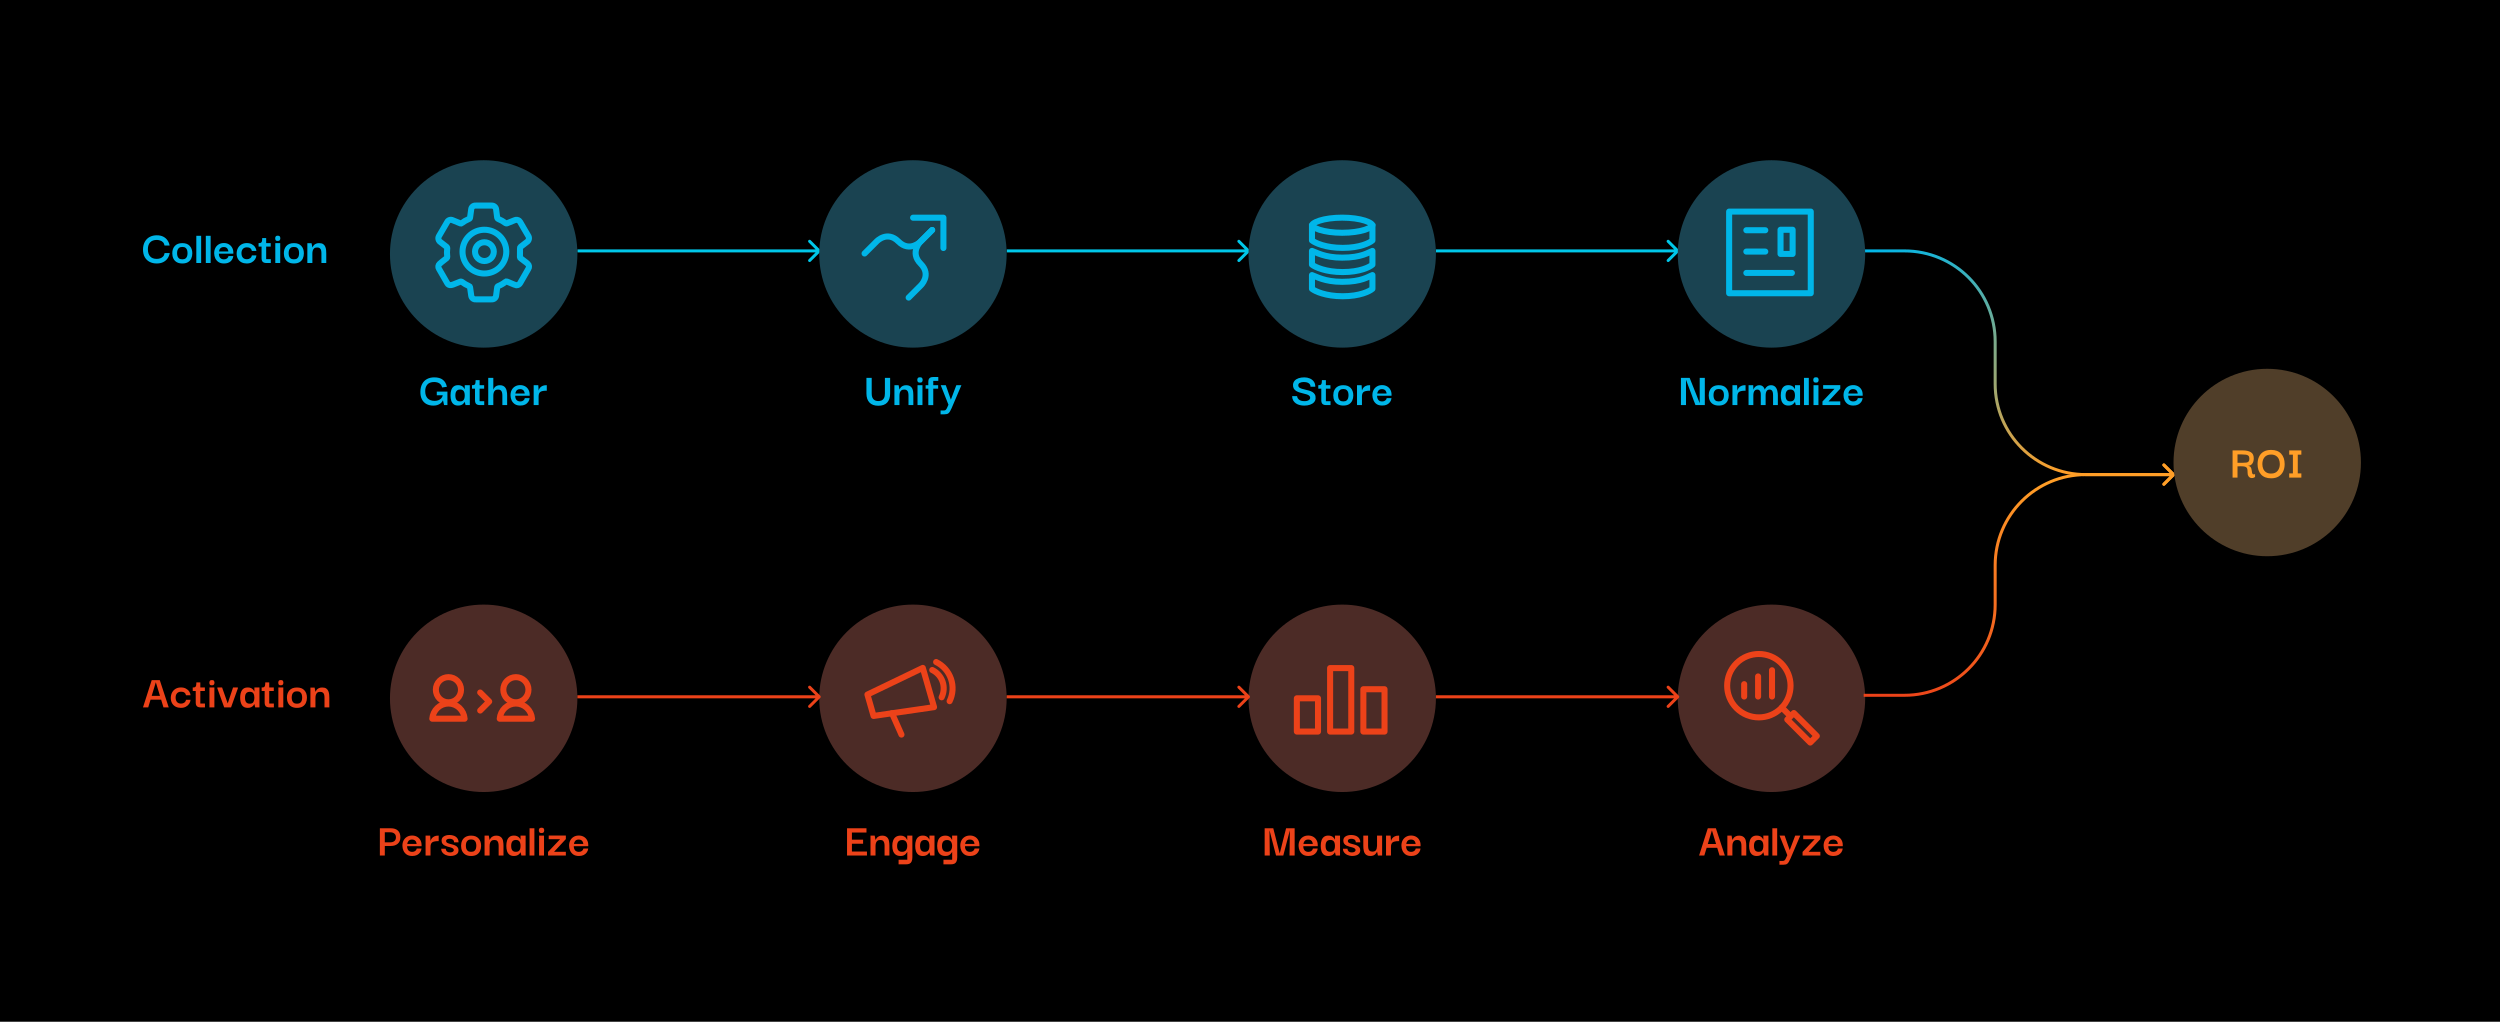 <svg class="object-fit hidden xl:block" viewBox="0 0 827 338" fill="none" xmlns="http://www.w3.org/2000/svg">
                                        <rect x="0.5" y="0.5" width="826" height="337" fill="black"/>
                                        <rect x="0.5" y="0.5" width="826" height="337" stroke="black"/>
                                        <circle cx="160" cy="231" r="31" fill="#4C2B26"/>
                                        <path d="M148.343 232.327C150.643 232.327 152.507 230.463 152.507 228.164C152.507 225.864 150.643 224 148.343 224C146.044 224 144.18 225.864 144.18 228.164C144.18 230.463 146.044 232.327 148.343 232.327Z" stroke="#EC4219" stroke-width="2"/>
                                        <path d="M153.69 237.747H143C143.107 236.388 143.714 235.117 144.704 234.18C145.685 233.246 146.989 232.725 148.344 232.725C149.699 232.725 151.003 233.246 151.984 234.18C152.974 235.117 153.582 236.388 153.688 237.747L153.69 237.747Z" stroke="#EC4219" stroke-width="2" stroke-linecap="round" stroke-linejoin="round"/>
                                        <path d="M170.656 232.327C172.955 232.327 174.819 230.463 174.819 228.164C174.819 225.864 172.955 224 170.656 224C168.356 224 166.492 225.864 166.492 228.164C166.492 230.463 168.356 232.327 170.656 232.327Z" stroke="#EC4219" stroke-width="2"/>
                                        <path d="M176 237.747H165.311C165.418 236.388 166.025 235.117 167.015 234.18C167.996 233.246 169.3 232.725 170.655 232.725C172.01 232.725 173.314 233.246 174.295 234.18C175.285 235.117 175.892 236.388 175.999 237.747L176 237.747Z" stroke="#EC4219" stroke-width="2" stroke-linecap="round" stroke-linejoin="round"/>
                                        <path d="M158.846 229.084L161.826 232.064L158.846 235.045" stroke="#EC4219" stroke-width="2" stroke-linecap="round" stroke-linejoin="round"/>
                                        <circle cx="302" cy="231" r="31" fill="#4C2B26"/>
                                        <path d="M286.945 229.759L305.263 220.939L308.985 233.921L288.974 236.835L286.945 229.759Z" stroke="#EC4219" stroke-width="2" stroke-linecap="round" stroke-linejoin="round"/>
                                        <path d="M298.207 243L295.067 235.946" stroke="#EC4219" stroke-width="2" stroke-linecap="round"/>
                                        <path d="M311.492 230.668C312.277 229.058 312.391 227.203 311.808 225.51C311.225 223.816 309.993 222.424 308.383 221.639" stroke="#EC4219" stroke-width="2" stroke-miterlimit="10" stroke-linecap="round"/>
                                        <path d="M314.131 231.951C314.689 230.808 315.016 229.566 315.093 228.296C315.171 227.027 314.998 225.754 314.584 224.552C314.169 223.349 313.523 222.24 312.68 221.287C311.837 220.334 310.815 219.557 309.671 219" stroke="#EC4219" stroke-width="2" stroke-miterlimit="10" stroke-linecap="round"/>
                                        <circle cx="444" cy="231" r="31" fill="#4C2B26"/>
                                        <rect x="429" y="231" width="7" height="11" stroke="#EC4219" stroke-width="2" stroke-linejoin="round"/>
                                        <rect x="440" y="221" width="7" height="21" stroke="#EC4219" stroke-width="2" stroke-linejoin="round"/>
                                        <rect x="451" y="228" width="7" height="14" stroke="#EC4219" stroke-width="2" stroke-linejoin="round"/>
                                        <circle cx="586" cy="231" r="31" fill="#4C2B26"/>
                                        <path d="M589.243 234.243C593.338 230.148 593.338 223.509 589.243 219.414C585.148 215.319 578.509 215.319 574.414 219.414C570.32 223.509 570.32 230.148 574.414 234.243C578.509 238.337 585.148 238.337 589.243 234.243Z" stroke="#EC4219" stroke-width="2"/>
                                        <rect x="591.234" y="238.041" width="3.069" height="10.741" transform="rotate(-45 591.234 238.041)" stroke="#EC4219" stroke-width="2" stroke-linejoin="round"/>
                                        <path d="M576.973 226.322L576.973 230.414" stroke="#EC4219" stroke-width="2" stroke-linecap="round"/>
                                        <path d="M581.578 223.764L581.578 230.413" stroke="#EC4219" stroke-width="2" stroke-linecap="round"/>
                                        <path d="M589.424 234.062L591.956 236.594" stroke="#EC4219" stroke-width="2" stroke-linecap="round"/>
                                        <path d="M586.18 221.719L586.18 230.414" stroke="#EC4219" stroke-width="2" stroke-linecap="round"/>
                                        <path d="M271.354 83.354C271.549 83.158 271.549 82.842 271.354 82.646L268.172 79.465C267.976 79.269 267.66 79.269 267.464 79.465C267.269 79.66 267.269 79.976 267.464 80.172L270.293 83L267.464 85.828C267.269 86.024 267.269 86.34 267.464 86.535C267.66 86.731 267.976 86.731 268.172 86.535L271.354 83.354ZM191 83.5H271V82.5H191V83.5Z" fill="#00C7E9"/>
                                        <path d="M413.354 83.354C413.549 83.158 413.549 82.842 413.354 82.646L410.172 79.465C409.976 79.269 409.66 79.269 409.464 79.465C409.269 79.66 409.269 79.976 409.464 80.172L412.293 83L409.464 85.828C409.269 86.024 409.269 86.34 409.464 86.535C409.66 86.731 409.976 86.731 410.172 86.535L413.354 83.354ZM333 83.5H413V82.5H333V83.5Z" fill="#00C7E9"/>
                                        <path d="M555.354 83.354C555.549 83.158 555.549 82.842 555.354 82.646L552.172 79.465C551.976 79.269 551.66 79.269 551.464 79.465C551.269 79.66 551.269 79.976 551.464 80.172L554.293 83L551.464 85.828C551.269 86.024 551.269 86.34 551.464 86.535C551.66 86.731 551.976 86.731 552.172 86.535L555.354 83.354ZM475 83.5H555V82.5H475V83.5Z" fill="#00C7E9"/>
                                        <path d="M271.354 230.854C271.549 230.658 271.549 230.342 271.354 230.146L268.172 226.964C267.976 226.769 267.66 226.769 267.464 226.964C267.269 227.16 267.269 227.476 267.464 227.672L270.293 230.5L267.464 233.328C267.269 233.524 267.269 233.84 267.464 234.036C267.66 234.231 267.976 234.231 268.172 234.036L271.354 230.854ZM191 231H271V230H191V231Z" fill="#EC4219"/>
                                        <path d="M413.354 230.854C413.549 230.658 413.549 230.342 413.354 230.146L410.172 226.964C409.976 226.769 409.66 226.769 409.464 226.964C409.269 227.16 409.269 227.476 409.464 227.672L412.293 230.5L409.464 233.328C409.269 233.524 409.269 233.84 409.464 234.036C409.66 234.231 409.976 234.231 410.172 234.036L413.354 230.854ZM333 231H413V230H333V231Z" fill="#EC4219"/>
                                        <path d="M555.354 230.854C555.549 230.658 555.549 230.342 555.354 230.146L552.172 226.964C551.976 226.769 551.66 226.769 551.464 226.964C551.269 227.16 551.269 227.476 551.464 227.672L554.293 230.5L551.464 233.328C551.269 233.524 551.269 233.84 551.464 234.036C551.66 234.231 551.976 234.231 552.172 234.036L555.354 230.854ZM475 231H555V230H475V231Z" fill="#EC4219"/>
                                        <path d="M617 229.5H616.5V230.5H617V229.5ZM719.354 157.354C719.549 157.158 719.549 156.842 719.354 156.646L716.172 153.464C715.976 153.269 715.66 153.269 715.464 153.464C715.269 153.66 715.269 153.976 715.464 154.172L718.293 157L715.464 159.828C715.269 160.024 715.269 160.34 715.464 160.536C715.66 160.731 715.976 160.731 716.172 160.536L719.354 157.354ZM617 230.5H630V229.5H617V230.5ZM660.5 200V187H659.5V200H660.5ZM690 157.5H719V156.5H690V157.5ZM660.5 187C660.5 170.708 673.708 157.5 690 157.5V156.5C673.155 156.5 659.5 170.155 659.5 187H660.5ZM630 230.5C646.845 230.5 660.5 216.845 660.5 200H659.5C659.5 216.292 646.292 229.5 630 229.5V230.5Z" fill="url(#paint0_linear_1339_4070)"/>
                                        <path d="M617 83.5H616.5V82.5H617V83.5ZM719.354 156.646C719.549 156.842 719.549 157.158 719.354 157.354L716.172 160.536C715.976 160.731 715.66 160.731 715.464 160.536C715.269 160.34 715.269 160.024 715.464 159.828L718.293 157L715.464 154.172C715.269 153.976 715.269 153.66 715.464 153.464C715.66 153.269 715.976 153.269 716.172 153.464L719.354 156.646ZM617 82.5H630V83.5H617V82.5ZM660.5 113V127H659.5V113H660.5ZM690 156.5H719V157.5H690V156.5ZM660.5 127C660.5 143.292 673.708 156.5 690 156.5V157.5C673.155 157.5 659.5 143.845 659.5 127H660.5ZM630 82.5C646.845 82.5 660.5 96.155 660.5 113H659.5C659.5 96.708 646.292 83.5 630 83.5V82.5Z" fill="url(#paint1_linear_1339_4070)"/>
                                        <circle cx="160" cy="84" r="31" fill="#1A4351"/>
                                        <path d="M170.861 94.37C170.597 94.291 170.32 94.235 170.064 94.131C169.277 93.812 168.496 93.48 167.717 93.143C167.645 93.102 167.563 93.085 167.481 93.095C167.399 93.104 167.322 93.14 167.262 93.196C166.536 93.784 165.727 94.263 164.862 94.619C164.744 94.659 164.641 94.734 164.568 94.834C164.495 94.934 164.456 95.055 164.455 95.179C164.356 96.021 164.248 96.863 164.128 97.703C164.118 97.892 164.069 98.077 163.986 98.246C163.902 98.416 163.785 98.567 163.641 98.691C163.497 98.815 163.329 98.908 163.148 98.966C162.966 99.024 162.775 99.044 162.586 99.027C160.866 99.027 159.146 99.027 157.426 99.027C157.241 99.046 157.054 99.029 156.876 98.976C156.698 98.923 156.532 98.836 156.388 98.719C156.244 98.602 156.125 98.457 156.037 98.294C155.95 98.131 155.896 97.952 155.879 97.768C155.72 96.86 155.607 95.943 155.491 95.027C155.49 94.954 155.468 94.883 155.426 94.823C155.385 94.763 155.326 94.716 155.258 94.689C154.334 94.282 153.46 93.772 152.652 93.168C152.596 93.143 152.535 93.13 152.473 93.129C152.411 93.129 152.35 93.141 152.294 93.165C151.494 93.477 150.704 93.814 149.903 94.121C149.642 94.219 149.37 94.282 149.092 94.31C148.871 94.339 148.646 94.3 148.449 94.197C148.251 94.095 148.089 93.934 147.987 93.738C147.043 92.118 146.108 90.493 145.182 88.862C145.034 88.619 144.973 88.333 145.011 88.052C145.049 87.771 145.183 87.511 145.39 87.315C145.627 87.077 145.88 86.856 146.149 86.655C146.698 86.219 147.257 85.8 147.803 85.359C147.849 85.317 147.886 85.266 147.91 85.21C147.935 85.153 147.947 85.092 147.947 85.03C147.831 84.028 147.83 83.016 147.942 82.014C147.938 81.949 147.92 81.885 147.89 81.827C147.86 81.769 147.818 81.718 147.767 81.676C147.101 81.152 146.421 80.644 145.751 80.119C145.518 79.977 145.325 79.777 145.193 79.539C145.062 79.3 144.995 79.031 145.001 78.76C145.024 78.529 145.096 78.306 145.212 78.105C146.1 76.561 146.997 75.023 147.903 73.491C147.981 73.325 148.093 73.177 148.23 73.055C148.368 72.934 148.529 72.841 148.703 72.782C148.877 72.723 149.062 72.7 149.245 72.714C149.429 72.727 149.608 72.778 149.772 72.861C150.622 73.196 151.465 73.551 152.309 73.902C152.369 73.935 152.437 73.95 152.505 73.942C152.573 73.935 152.637 73.907 152.688 73.862C153.421 73.283 154.231 72.807 155.095 72.446C155.21 72.413 155.311 72.346 155.385 72.252C155.458 72.159 155.5 72.045 155.504 71.927C155.597 71.035 155.716 70.147 155.869 69.266C155.882 69.083 155.933 68.905 156.017 68.742C156.101 68.579 156.218 68.435 156.36 68.317C156.501 68.2 156.665 68.112 156.842 68.059C157.018 68.006 157.204 67.988 157.387 68.008C159.146 68 160.904 68 162.66 68.008C163.024 67.999 163.378 68.13 163.649 68.372C163.921 68.614 164.089 68.949 164.12 69.31C164.237 70.216 164.341 71.124 164.474 72.028C164.488 72.102 164.518 72.171 164.562 72.232C164.606 72.293 164.663 72.343 164.728 72.38C165.651 72.766 166.522 73.266 167.32 73.868C167.368 73.896 167.421 73.914 167.476 73.92C167.531 73.926 167.587 73.92 167.64 73.903C168.49 73.568 169.332 73.211 170.181 72.872C170.427 72.745 170.706 72.692 170.983 72.719C171.26 72.746 171.523 72.852 171.74 73.024C171.861 73.126 171.963 73.247 172.042 73.384C172.92 74.89 173.767 76.416 174.676 77.904C174.8 78.069 174.888 78.258 174.936 78.458C174.983 78.659 174.989 78.867 174.952 79.069C174.915 79.272 174.836 79.465 174.721 79.636C174.606 79.807 174.456 79.952 174.282 80.064C173.602 80.588 172.924 81.118 172.239 81.636C172.161 81.692 172.099 81.768 172.061 81.856C172.022 81.944 172.008 82.04 172.02 82.135C172.03 83.094 172.02 84.053 171.997 85.011C171.993 85.094 172.012 85.175 172.051 85.248C172.091 85.321 172.149 85.382 172.221 85.424C172.884 85.924 173.545 86.428 174.205 86.934C174.354 87.045 174.492 87.172 174.616 87.312C174.828 87.516 174.962 87.788 174.993 88.08C175.024 88.372 174.951 88.666 174.786 88.91C174.091 90.146 173.375 91.369 172.668 92.598C172.468 92.946 172.265 93.292 172.07 93.642C171.952 93.86 171.778 94.042 171.566 94.17C171.353 94.298 171.11 94.367 170.861 94.37Z" stroke="#00B6E9" stroke-width="2" stroke-miterlimit="10"/>
                                        <path d="M153 83.239C152.995 84.189 153.177 85.131 153.538 86.01C153.899 86.889 154.431 87.689 155.103 88.362C155.775 89.035 156.574 89.569 157.453 89.933C158.333 90.297 159.276 90.484 160.229 90.483C161.182 90.482 162.126 90.294 163.006 89.93C163.887 89.565 164.687 89.031 165.36 88.358C166.034 87.685 166.568 86.886 166.932 86.008C167.296 85.129 167.483 84.187 167.483 83.236C167.482 82.285 167.294 81.344 166.928 80.465C166.563 79.587 166.027 78.789 165.353 78.117C164.678 77.445 163.877 76.912 162.996 76.549C162.115 76.186 161.171 75.999 160.218 76C159.267 76.002 158.327 76.191 157.449 76.556C156.572 76.921 155.775 77.455 155.105 78.127C154.435 78.8 153.904 79.597 153.543 80.474C153.181 81.352 152.997 82.291 153 83.239Z" stroke="#00B6E9" stroke-width="2" stroke-miterlimit="10"/>
                                        <path d="M160.242 86.346C161.956 86.346 163.346 84.956 163.346 83.242C163.346 81.528 161.956 80.139 160.242 80.139C158.528 80.139 157.139 81.528 157.139 83.242C157.139 84.956 158.528 86.346 160.242 86.346Z" stroke="#00B6E9" stroke-width="2"/>
                                        <circle cx="302" cy="84" r="31" fill="#1A4351"/>
                                        <circle cx="444" cy="84" r="31" fill="#1A4351"/>
                                        <path d="M454 74.5C454 74.525 453.983 74.726 453.534 75.063C453.103 75.388 452.415 75.723 451.475 76.022C449.607 76.616 446.964 77 444 77C441.036 77 438.393 76.616 436.525 76.022C435.585 75.723 434.897 75.388 434.466 75.063C434.017 74.726 434 74.525 434 74.5C434 74.475 434.017 74.274 434.466 73.937C434.897 73.612 435.585 73.277 436.525 72.978C438.393 72.384 441.036 72 444 72C446.964 72 449.607 72.384 451.475 72.978C452.415 73.277 453.103 73.612 453.534 73.937C453.983 74.274 454 74.475 454 74.5Z" stroke="#00B6E9" stroke-width="2"/>
                                        <path d="M434 75V79.54C435.034 80.36 438.517 82 444.172 82C449.828 82 453.08 80.36 454 79.54V75" stroke="#00B6E9" stroke-width="2" stroke-linecap="square" stroke-linejoin="round"/>
                                        <path d="M434 87.54V83C435.365 83.424 438.062 85.227 444 85.227C450.562 85.227 452.75 83.424 454 83V87.54C453.08 88.36 449.828 90 444.172 90C438.517 90 435.034 88.36 434 87.54Z" stroke="#00B6E9" stroke-width="2" stroke-linecap="round" stroke-linejoin="round"/>
                                        <path d="M434 95.54V91C435.365 91.424 438.062 93.227 444 93.227C450.562 93.227 452.75 91.424 454 91V95.54C453.08 96.36 449.828 98 444.172 98C438.517 98 435.034 96.36 434 95.54Z" stroke="#00B6E9" stroke-width="2" stroke-linecap="round" stroke-linejoin="round"/>
                                        <circle cx="586" cy="84" r="31" fill="#1A4351"/>
                                        <path d="M577.691 76.164H583.959" stroke="#00B6E9" stroke-width="2" stroke-linecap="round"/>
                                        <path d="M577.691 83.225H583.959" stroke="#00B6E9" stroke-width="2" stroke-linecap="round"/>
                                        <path d="M577.691 90.287H592.756" stroke="#00B6E9" stroke-width="2" stroke-linecap="round"/>
                                        <path d="M593 76H589V84H593V76Z" stroke="#00B6E9" stroke-width="2" stroke-linecap="round" stroke-linejoin="round"/>
                                        <path d="M599 70H572V97H599V70Z" stroke="#00B6E9" stroke-width="2" stroke-linecap="round" stroke-linejoin="round"/>
                                        <circle cx="750" cy="153" r="31" fill="#503E29"/>
                                        <path d="M308.354 76.084L304.551 79.888C304.551 79.888 300.806 83.494 304.551 87.239C308.296 90.984 304.551 94.471 304.551 94.471L300.582 98.44" stroke="#00B6E9" stroke-width="2" stroke-linecap="round"/>
                                        <path d="M308.355 76.084L304.552 79.888C304.552 79.888 300.945 83.632 297.201 79.888C293.456 76.143 289.968 79.888 289.968 79.888L286 83.856" stroke="#00B6E9" stroke-width="2" stroke-linecap="round"/>
                                        <path d="M302.051 72.016H312.08V82.045" stroke="#00B6E9" stroke-width="2" stroke-linecap="round" stroke-linejoin="round"/>
                                        <path d="M143.367 134.176C142.492 134.176 141.724 134 141.063 133.648C140.412 133.296 139.911 132.773 139.559 132.08C139.207 131.387 139.041 130.544 139.063 129.552C139.084 128.539 139.287 127.68 139.671 126.976C140.055 126.272 140.588 125.739 141.271 125.376C141.964 125.013 142.753 124.832 143.639 124.832C144.865 124.832 145.815 125.099 146.487 125.632C147.169 126.155 147.617 126.928 147.831 127.952L146.263 128.176C146.156 127.728 145.969 127.371 145.703 127.104C145.447 126.837 145.137 126.651 144.775 126.544C144.412 126.427 144.033 126.368 143.639 126.368C142.615 126.368 141.857 126.651 141.367 127.216C140.887 127.771 140.652 128.507 140.663 129.424C140.663 130.448 140.935 131.237 141.479 131.792C142.033 132.336 142.812 132.608 143.815 132.608C144.22 132.608 144.604 132.544 144.967 132.416C145.34 132.277 145.66 132.075 145.927 131.808C146.193 131.531 146.375 131.179 146.471 130.752H144.487V129.552H148.007V134H146.903L146.535 132.432H146.503C146.428 132.635 146.305 132.837 146.135 133.04C145.964 133.243 145.751 133.429 145.495 133.6C145.239 133.771 144.935 133.909 144.583 134.016C144.231 134.123 143.825 134.176 143.367 134.176ZM151.543 134.16C150.946 134.16 150.461 134.021 150.087 133.744C149.714 133.456 149.442 133.061 149.271 132.56C149.111 132.048 149.031 131.461 149.031 130.8C149.031 130.128 149.117 129.536 149.287 129.024C149.458 128.512 149.725 128.117 150.087 127.84C150.461 127.552 150.946 127.408 151.543 127.408C151.927 127.408 152.247 127.461 152.503 127.568C152.77 127.675 152.983 127.803 153.143 127.952C153.314 128.101 153.442 128.251 153.527 128.4C153.613 128.539 153.671 128.651 153.703 128.736H153.735V127.424H155.415V134H154.007L153.735 132.928H153.703C153.682 133.003 153.623 133.109 153.527 133.248C153.431 133.376 153.298 133.515 153.127 133.664C152.967 133.803 152.754 133.92 152.487 134.016C152.231 134.112 151.917 134.16 151.543 134.16ZM152.215 132.784C152.61 132.784 152.919 132.699 153.143 132.528C153.367 132.357 153.522 132.123 153.607 131.824C153.693 131.515 153.735 131.179 153.735 130.816C153.735 130.421 153.687 130.08 153.591 129.792C153.506 129.493 153.351 129.264 153.127 129.104C152.914 128.933 152.61 128.848 152.215 128.848C151.799 128.848 151.474 128.939 151.239 129.12C151.015 129.301 150.855 129.541 150.759 129.84C150.674 130.128 150.631 130.453 150.631 130.816C150.631 131.179 150.674 131.509 150.759 131.808C150.855 132.107 151.015 132.347 151.239 132.528C151.474 132.699 151.799 132.784 152.215 132.784ZM158.697 134C158.175 134 157.78 133.872 157.513 133.616C157.257 133.36 157.129 132.944 157.129 132.368V128.4H158.649V132.72H160.185V134H158.697ZM156.137 128.576V127.424C156.372 127.424 156.564 127.408 156.713 127.376C156.863 127.344 156.98 127.275 157.065 127.168C157.161 127.061 157.231 126.896 157.273 126.672C157.316 126.448 157.337 126.139 157.337 125.744H158.649V127.424H160.153V128.576H156.137ZM161.508 134V124.992H163.188V128.848H163.22C163.231 128.816 163.268 128.731 163.332 128.592C163.396 128.443 163.508 128.277 163.668 128.096C163.828 127.915 164.042 127.76 164.308 127.632C164.586 127.493 164.932 127.424 165.348 127.424C165.807 127.424 166.186 127.504 166.484 127.664C166.783 127.824 167.018 128.032 167.188 128.288C167.37 128.544 167.498 128.827 167.572 129.136C167.658 129.435 167.711 129.733 167.732 130.032C167.754 130.32 167.764 130.581 167.764 130.816V134H166.18V130.8C166.18 130.448 166.143 130.128 166.068 129.84C166.004 129.552 165.871 129.317 165.668 129.136C165.466 128.955 165.156 128.864 164.74 128.864C164.324 128.864 164.004 128.965 163.78 129.168C163.556 129.36 163.402 129.605 163.316 129.904C163.231 130.203 163.188 130.523 163.188 130.864V134H161.508ZM172.141 134.16C171.383 134.16 170.765 134 170.285 133.68C169.815 133.349 169.463 132.928 169.229 132.416C169.005 131.904 168.887 131.371 168.877 130.816C168.866 130.155 168.989 129.568 169.245 129.056C169.511 128.533 169.885 128.128 170.365 127.84C170.855 127.541 171.431 127.392 172.093 127.392C172.679 127.392 173.207 127.52 173.677 127.776C174.146 128.032 174.514 128.389 174.781 128.848C175.058 129.307 175.202 129.856 175.213 130.496C175.213 130.517 175.213 130.581 175.213 130.688C175.213 130.784 175.213 130.859 175.213 130.912H170.429C170.429 131.52 170.578 131.989 170.877 132.32C171.186 132.64 171.597 132.8 172.109 132.8C172.514 132.8 172.85 132.699 173.117 132.496C173.394 132.293 173.559 132.027 173.613 131.696H175.197C175.154 132.155 175.005 132.571 174.749 132.944C174.493 133.317 174.146 133.616 173.709 133.84C173.271 134.053 172.749 134.16 172.141 134.16ZM170.477 130.176H173.581C173.57 130.101 173.549 129.984 173.517 129.824C173.485 129.664 173.415 129.499 173.309 129.328C173.202 129.157 173.047 129.013 172.845 128.896C172.642 128.779 172.381 128.72 172.061 128.72C171.741 128.72 171.479 128.773 171.277 128.88C171.074 128.987 170.919 129.12 170.813 129.28C170.706 129.44 170.626 129.6 170.573 129.76C170.519 129.92 170.487 130.059 170.477 130.176ZM176.539 134V127.424H178.059L178.187 129.344L178.171 130.752V134H176.539ZM178.171 131.168L178.123 129.712C178.123 129.488 178.166 129.248 178.251 128.992C178.337 128.725 178.475 128.475 178.667 128.24C178.87 128.005 179.131 127.813 179.451 127.664C179.771 127.504 180.166 127.424 180.635 127.424H180.875V129.248H180.635C180.177 129.248 179.787 129.285 179.467 129.36C179.147 129.424 178.891 129.531 178.699 129.68C178.518 129.829 178.385 130.027 178.299 130.272C178.214 130.517 178.171 130.816 178.171 131.168Z" fill="#00B6E9"/>
                                        <path d="M290.534 134.224C289.264 134.224 288.294 133.872 287.622 133.168C286.95 132.453 286.614 131.451 286.614 130.16V124.992H288.358V130.144C288.358 130.645 288.416 131.061 288.534 131.392C288.662 131.712 288.827 131.968 289.03 132.16C289.243 132.341 289.478 132.475 289.734 132.56C290 132.635 290.267 132.672 290.534 132.672C290.939 132.672 291.307 132.603 291.638 132.464C291.968 132.315 292.23 132.059 292.422 131.696C292.624 131.323 292.726 130.805 292.726 130.144V124.992H294.454V130.16C294.454 131.472 294.123 132.48 293.462 133.184C292.811 133.877 291.835 134.224 290.534 134.224ZM295.873 134V127.424H297.265L297.537 128.848H297.569C297.58 128.816 297.617 128.731 297.681 128.592C297.756 128.443 297.873 128.277 298.033 128.096C298.204 127.915 298.428 127.76 298.705 127.632C298.993 127.493 299.351 127.424 299.777 127.424C300.247 127.424 300.625 127.504 300.913 127.664C301.212 127.813 301.447 128.016 301.617 128.272C301.788 128.517 301.905 128.795 301.969 129.104C302.044 129.403 302.087 129.701 302.097 130C302.119 130.299 302.129 130.571 302.129 130.816V134H300.529V130.8C300.529 130.448 300.492 130.128 300.417 129.84C300.353 129.552 300.22 129.317 300.017 129.136C299.825 128.955 299.521 128.864 299.105 128.864C298.679 128.864 298.353 128.965 298.129 129.168C297.905 129.36 297.751 129.605 297.665 129.904C297.58 130.203 297.537 130.523 297.537 130.864V134H295.873ZM303.518 134V127.424H305.15V134H303.518ZM304.334 126.576C303.982 126.576 303.742 126.485 303.614 126.304C303.497 126.123 303.438 125.915 303.438 125.68C303.438 125.445 303.497 125.243 303.614 125.072C303.742 124.891 303.982 124.8 304.334 124.8C304.697 124.8 304.932 124.891 305.038 125.072C305.156 125.243 305.214 125.445 305.214 125.68C305.214 125.915 305.156 126.123 305.038 126.304C304.932 126.485 304.697 126.576 304.334 126.576ZM307.09 134.016V126.352C307.09 125.776 307.218 125.36 307.474 125.104C307.741 124.848 308.135 124.72 308.658 124.72H310.386V125.984H308.722V134.016H307.09ZM306.194 128.576V127.424H310.338V128.576H306.194ZM311.14 137.056V135.792H312.148C312.308 135.792 312.447 135.776 312.564 135.744C312.692 135.712 312.815 135.627 312.932 135.488C313.049 135.36 313.177 135.147 313.316 134.848L313.748 133.888L311.188 127.424H312.868L314.548 132.208L316.356 127.424H318.036L314.804 135.008C314.612 135.456 314.431 135.813 314.26 136.08C314.1 136.357 313.935 136.565 313.764 136.704C313.593 136.843 313.396 136.933 313.172 136.976C312.948 137.029 312.687 137.056 312.388 137.056H311.14Z" fill="#00B6E9"/>
                                        <path d="M431.439 134.176C430.938 134.176 430.453 134.117 429.983 134C429.514 133.893 429.087 133.712 428.703 133.456C428.33 133.2 428.026 132.875 427.791 132.48C427.567 132.085 427.45 131.605 427.439 131.04H429.087C429.087 131.083 429.098 131.168 429.119 131.296C429.141 131.413 429.194 131.552 429.279 131.712C429.375 131.872 429.509 132.027 429.679 132.176C429.861 132.325 430.101 132.453 430.399 132.56C430.709 132.656 431.093 132.704 431.551 132.704C431.871 132.704 432.143 132.672 432.367 132.608C432.602 132.544 432.794 132.459 432.943 132.352C433.103 132.245 433.221 132.128 433.295 132C433.37 131.861 433.407 131.728 433.407 131.6C433.407 131.301 433.301 131.067 433.087 130.896C432.885 130.715 432.607 130.571 432.255 130.464C431.914 130.347 431.535 130.245 431.119 130.16C430.714 130.064 430.303 129.952 429.887 129.824C429.482 129.696 429.109 129.531 428.767 129.328C428.426 129.115 428.159 128.843 427.967 128.512C427.786 128.181 427.706 127.76 427.727 127.248C427.77 126.747 427.946 126.315 428.255 125.952C428.565 125.589 428.997 125.312 429.551 125.12C430.106 124.928 430.751 124.832 431.487 124.832C432.127 124.832 432.719 124.949 433.263 125.184C433.818 125.408 434.261 125.749 434.591 126.208C434.933 126.656 435.103 127.232 435.103 127.936H433.519C433.519 127.605 433.445 127.339 433.295 127.136C433.146 126.923 432.954 126.763 432.719 126.656C432.495 126.539 432.255 126.464 431.999 126.432C431.743 126.389 431.514 126.368 431.311 126.368C430.778 126.368 430.335 126.459 429.983 126.64C429.642 126.811 429.471 127.077 429.471 127.44C429.461 127.749 429.562 127.995 429.775 128.176C429.989 128.347 430.271 128.485 430.623 128.592C430.975 128.699 431.359 128.8 431.775 128.896C432.191 128.981 432.607 129.083 433.023 129.2C433.439 129.317 433.813 129.477 434.143 129.68C434.485 129.883 434.751 130.149 434.943 130.48C435.146 130.811 435.231 131.243 435.199 131.776C435.178 132.277 435.002 132.709 434.671 133.072C434.341 133.424 433.898 133.696 433.343 133.888C432.799 134.08 432.165 134.176 431.439 134.176ZM438.65 134C438.128 134 437.733 133.872 437.466 133.616C437.21 133.36 437.082 132.944 437.082 132.368V128.4H438.602V132.72H440.138V134H438.65ZM436.09 128.576V127.424C436.325 127.424 436.517 127.408 436.666 127.376C436.816 127.344 436.933 127.275 437.018 127.168C437.114 127.061 437.184 126.896 437.226 126.672C437.269 126.448 437.29 126.139 437.29 125.744H438.602V127.424H440.106V128.576H436.09ZM444.36 134.16C443.634 134.16 443.021 134.016 442.52 133.728C442.029 133.44 441.661 133.045 441.416 132.544C441.17 132.032 441.048 131.451 441.048 130.8C441.048 130.139 441.17 129.557 441.416 129.056C441.661 128.544 442.029 128.144 442.52 127.856C443.021 127.568 443.64 127.424 444.376 127.424C445.453 127.424 446.269 127.733 446.824 128.352C447.389 128.971 447.672 129.787 447.672 130.8C447.672 131.429 447.554 132 447.32 132.512C447.085 133.024 446.722 133.429 446.232 133.728C445.741 134.016 445.117 134.16 444.36 134.16ZM444.36 132.784C444.84 132.784 445.202 132.683 445.448 132.48C445.704 132.277 445.874 132.021 445.96 131.712C446.045 131.392 446.088 131.072 446.088 130.752C446.088 130.411 446.045 130.085 445.96 129.776C445.874 129.467 445.704 129.211 445.448 129.008C445.202 128.795 444.84 128.688 444.36 128.688C443.89 128.688 443.528 128.795 443.272 129.008C443.026 129.211 442.856 129.467 442.76 129.776C442.674 130.085 442.632 130.411 442.632 130.752C442.632 131.072 442.674 131.392 442.76 131.712C442.856 132.021 443.026 132.277 443.272 132.48C443.528 132.683 443.89 132.784 444.36 132.784ZM448.899 134V127.424H450.419L450.547 129.344L450.531 130.752V134H448.899ZM450.531 131.168L450.483 129.712C450.483 129.488 450.525 129.248 450.611 128.992C450.696 128.725 450.835 128.475 451.027 128.24C451.229 128.005 451.491 127.813 451.811 127.664C452.131 127.504 452.525 127.424 452.995 127.424H453.235V129.248H452.995C452.536 129.248 452.147 129.285 451.827 129.36C451.507 129.424 451.251 129.531 451.059 129.68C450.877 129.829 450.744 130.027 450.659 130.272C450.573 130.517 450.531 130.816 450.531 131.168ZM457.25 134.16C456.493 134.16 455.874 134 455.394 133.68C454.925 133.349 454.573 132.928 454.338 132.416C454.114 131.904 453.997 131.371 453.986 130.816C453.975 130.155 454.098 129.568 454.354 129.056C454.621 128.533 454.994 128.128 455.474 127.84C455.965 127.541 456.541 127.392 457.202 127.392C457.789 127.392 458.317 127.52 458.786 127.776C459.255 128.032 459.623 128.389 459.89 128.848C460.167 129.307 460.311 129.856 460.322 130.496C460.322 130.517 460.322 130.581 460.322 130.688C460.322 130.784 460.322 130.859 460.322 130.912H455.538C455.538 131.52 455.687 131.989 455.986 132.32C456.295 132.64 456.706 132.8 457.218 132.8C457.623 132.8 457.959 132.699 458.226 132.496C458.503 132.293 458.669 132.027 458.722 131.696H460.306C460.263 132.155 460.114 132.571 459.858 132.944C459.602 133.317 459.255 133.616 458.818 133.84C458.381 134.053 457.858 134.16 457.25 134.16ZM455.586 130.176H458.69C458.679 130.101 458.658 129.984 458.626 129.824C458.594 129.664 458.525 129.499 458.418 129.328C458.311 129.157 458.157 129.013 457.954 128.896C457.751 128.779 457.49 128.72 457.17 128.72C456.85 128.72 456.589 128.773 456.386 128.88C456.183 128.987 456.029 129.12 455.922 129.28C455.815 129.44 455.735 129.6 455.682 129.76C455.629 129.92 455.597 130.059 455.586 130.176Z" fill="#00B6E9"/>
                                        <path d="M562.26 124.992H563.956V134H560.852L557.764 125.712H557.732V134H556.052V124.992H558.932L562.228 133.28H562.26V124.992ZM568.555 134.16C567.83 134.16 567.216 134.016 566.715 133.728C566.224 133.44 565.856 133.045 565.611 132.544C565.366 132.032 565.243 131.451 565.243 130.8C565.243 130.139 565.366 129.557 565.611 129.056C565.856 128.544 566.224 128.144 566.715 127.856C567.216 127.568 567.835 127.424 568.571 127.424C569.648 127.424 570.464 127.733 571.019 128.352C571.584 128.971 571.867 129.787 571.867 130.8C571.867 131.429 571.75 132 571.515 132.512C571.28 133.024 570.918 133.429 570.427 133.728C569.936 134.016 569.312 134.16 568.555 134.16ZM568.555 132.784C569.035 132.784 569.398 132.683 569.643 132.48C569.899 132.277 570.07 132.021 570.155 131.712C570.24 131.392 570.283 131.072 570.283 130.752C570.283 130.411 570.24 130.085 570.155 129.776C570.07 129.467 569.899 129.211 569.643 129.008C569.398 128.795 569.035 128.688 568.555 128.688C568.086 128.688 567.723 128.795 567.467 129.008C567.222 129.211 567.051 129.467 566.955 129.776C566.87 130.085 566.827 130.411 566.827 130.752C566.827 131.072 566.87 131.392 566.955 131.712C567.051 132.021 567.222 132.277 567.467 132.48C567.723 132.683 568.086 132.784 568.555 132.784ZM573.094 134V127.424H574.614L574.742 129.344L574.726 130.752V134H573.094ZM574.726 131.168L574.678 129.712C574.678 129.488 574.721 129.248 574.806 128.992C574.891 128.725 575.03 128.475 575.222 128.24C575.425 128.005 575.686 127.813 576.006 127.664C576.326 127.504 576.721 127.424 577.19 127.424H577.43V129.248H577.19C576.731 129.248 576.342 129.285 576.022 129.36C575.702 129.424 575.446 129.531 575.254 129.68C575.073 129.829 574.939 130.027 574.854 130.272C574.769 130.517 574.726 130.816 574.726 131.168ZM578.42 134V127.424H579.972L580.004 128.848H580.036C580.047 128.805 580.084 128.715 580.148 128.576C580.223 128.427 580.335 128.267 580.484 128.096C580.644 127.915 580.847 127.76 581.092 127.632C581.337 127.493 581.641 127.424 582.004 127.424C582.356 127.424 582.649 127.493 582.884 127.632C583.119 127.771 583.305 127.947 583.444 128.16C583.593 128.373 583.7 128.603 583.764 128.848H583.796C583.807 128.805 583.855 128.709 583.94 128.56C584.025 128.411 584.148 128.251 584.308 128.08C584.468 127.899 584.676 127.744 584.932 127.616C585.199 127.488 585.519 127.424 585.892 127.424C586.308 127.424 586.649 127.515 586.916 127.696C587.193 127.867 587.412 128.091 587.572 128.368C587.732 128.635 587.849 128.923 587.924 129.232C588.009 129.541 588.063 129.84 588.084 130.128C588.105 130.405 588.116 130.635 588.116 130.816V134H586.532V130.8C586.532 130.629 586.521 130.437 586.5 130.224C586.489 130 586.447 129.787 586.372 129.584C586.308 129.371 586.196 129.2 586.036 129.072C585.876 128.933 585.652 128.864 585.364 128.864C585.012 128.864 584.74 128.965 584.548 129.168C584.367 129.36 584.239 129.611 584.164 129.92C584.1 130.219 584.068 130.533 584.068 130.864V134H582.468V130.8C582.468 130.629 582.463 130.437 582.452 130.224C582.441 130 582.399 129.787 582.324 129.584C582.249 129.371 582.132 129.2 581.972 129.072C581.812 128.933 581.588 128.864 581.3 128.864C580.959 128.864 580.692 128.965 580.5 129.168C580.308 129.36 580.175 129.611 580.1 129.92C580.036 130.219 580.004 130.533 580.004 130.864V134H578.42ZM591.582 134.16C590.985 134.16 590.5 134.021 590.126 133.744C589.753 133.456 589.481 133.061 589.31 132.56C589.15 132.048 589.07 131.461 589.07 130.8C589.07 130.128 589.156 129.536 589.326 129.024C589.497 128.512 589.764 128.117 590.126 127.84C590.5 127.552 590.985 127.408 591.582 127.408C591.966 127.408 592.286 127.461 592.542 127.568C592.809 127.675 593.022 127.803 593.182 127.952C593.353 128.101 593.481 128.251 593.566 128.4C593.652 128.539 593.71 128.651 593.742 128.736H593.774V127.424H595.454V134H594.046L593.774 132.928H593.742C593.721 133.003 593.662 133.109 593.566 133.248C593.47 133.376 593.337 133.515 593.166 133.664C593.006 133.803 592.793 133.92 592.526 134.016C592.27 134.112 591.956 134.16 591.582 134.16ZM592.254 132.784C592.649 132.784 592.958 132.699 593.182 132.528C593.406 132.357 593.561 132.123 593.646 131.824C593.732 131.515 593.774 131.179 593.774 130.816C593.774 130.421 593.726 130.08 593.63 129.792C593.545 129.493 593.39 129.264 593.166 129.104C592.953 128.933 592.649 128.848 592.254 128.848C591.838 128.848 591.513 128.939 591.278 129.12C591.054 129.301 590.894 129.541 590.798 129.84C590.713 130.128 590.67 130.453 590.67 130.816C590.67 131.179 590.713 131.509 590.798 131.808C590.894 132.107 591.054 132.347 591.278 132.528C591.513 132.699 591.838 132.784 592.254 132.784ZM596.752 134V124.992H598.352V134H596.752ZM599.909 134V127.424H601.541V134H599.909ZM600.725 126.576C600.373 126.576 600.133 126.485 600.005 126.304C599.888 126.123 599.829 125.915 599.829 125.68C599.829 125.445 599.888 125.243 600.005 125.072C600.133 124.891 600.373 124.8 600.725 124.8C601.088 124.8 601.322 124.891 601.429 125.072C601.546 125.243 601.605 125.445 601.605 125.68C601.605 125.915 601.546 126.123 601.429 126.304C601.322 126.485 601.088 126.576 600.725 126.576ZM602.873 134V132.816L606.857 128.608H603.097V127.392H608.761V128.576L604.857 132.784H608.761V134H602.873ZM613.102 134.16C612.344 134.16 611.726 134 611.246 133.68C610.776 133.349 610.424 132.928 610.19 132.416C609.966 131.904 609.848 131.371 609.838 130.816C609.827 130.155 609.95 129.568 610.206 129.056C610.472 128.533 610.846 128.128 611.326 127.84C611.816 127.541 612.392 127.392 613.054 127.392C613.64 127.392 614.168 127.52 614.638 127.776C615.107 128.032 615.475 128.389 615.742 128.848C616.019 129.307 616.163 129.856 616.174 130.496C616.174 130.517 616.174 130.581 616.174 130.688C616.174 130.784 616.174 130.859 616.174 130.912H611.39C611.39 131.52 611.539 131.989 611.838 132.32C612.147 132.64 612.558 132.8 613.07 132.8C613.475 132.8 613.811 132.699 614.078 132.496C614.355 132.293 614.52 132.027 614.574 131.696H616.158C616.115 132.155 615.966 132.571 615.71 132.944C615.454 133.317 615.107 133.616 614.67 133.84C614.232 134.053 613.71 134.16 613.102 134.16ZM611.438 130.176H614.542C614.531 130.101 614.51 129.984 614.478 129.824C614.446 129.664 614.376 129.499 614.27 129.328C614.163 129.157 614.008 129.013 613.806 128.896C613.603 128.779 613.342 128.72 613.022 128.72C612.702 128.72 612.44 128.773 612.238 128.88C612.035 128.987 611.88 129.12 611.774 129.28C611.667 129.44 611.587 129.6 611.534 129.76C611.48 129.92 611.448 130.059 611.438 130.176Z" fill="#00B6E9"/>
                                        <path d="M127.294 283H125.662V273.992H127.294V283ZM127.054 273.992H129.278C130.281 273.992 131.059 274.243 131.614 274.744C132.169 275.245 132.446 276.003 132.446 277.016C132.446 277.901 132.158 278.595 131.582 279.096C131.017 279.597 130.249 279.848 129.278 279.848H127.054V278.648H129.054C129.63 278.648 130.094 278.509 130.446 278.232C130.798 277.955 130.974 277.539 130.974 276.984C130.974 276.419 130.798 276.003 130.446 275.736C130.105 275.459 129.641 275.32 129.054 275.32H127.054V273.992ZM136.383 283.16C135.625 283.16 135.007 283 134.527 282.68C134.057 282.349 133.705 281.928 133.471 281.416C133.247 280.904 133.129 280.371 133.119 279.816C133.108 279.155 133.231 278.568 133.487 278.056C133.753 277.533 134.127 277.128 134.607 276.84C135.097 276.541 135.673 276.392 136.335 276.392C136.921 276.392 137.449 276.52 137.919 276.776C138.388 277.032 138.756 277.389 139.023 277.848C139.3 278.307 139.444 278.856 139.455 279.496C139.455 279.517 139.455 279.581 139.455 279.688C139.455 279.784 139.455 279.859 139.455 279.912H134.671C134.671 280.52 134.82 280.989 135.119 281.32C135.428 281.64 135.839 281.8 136.351 281.8C136.756 281.8 137.092 281.699 137.359 281.496C137.636 281.293 137.801 281.027 137.855 280.696H139.439C139.396 281.155 139.247 281.571 138.991 281.944C138.735 282.317 138.388 282.616 137.951 282.84C137.513 283.053 136.991 283.16 136.383 283.16ZM134.719 279.176H137.823C137.812 279.101 137.791 278.984 137.759 278.824C137.727 278.664 137.657 278.499 137.551 278.328C137.444 278.157 137.289 278.013 137.087 277.896C136.884 277.779 136.623 277.72 136.303 277.72C135.983 277.72 135.721 277.773 135.519 277.88C135.316 277.987 135.161 278.12 135.055 278.28C134.948 278.44 134.868 278.6 134.815 278.76C134.761 278.92 134.729 279.059 134.719 279.176ZM140.781 283V276.424H142.301L142.429 278.344L142.413 279.752V283H140.781ZM142.413 280.168L142.365 278.712C142.365 278.488 142.408 278.248 142.493 277.992C142.579 277.725 142.717 277.475 142.909 277.24C143.112 277.005 143.373 276.813 143.693 276.664C144.013 276.504 144.408 276.424 144.877 276.424H145.117V278.248H144.877C144.419 278.248 144.029 278.285 143.709 278.36C143.389 278.424 143.133 278.531 142.941 278.68C142.76 278.829 142.627 279.027 142.541 279.272C142.456 279.517 142.413 279.816 142.413 280.168ZM148.924 283.16C148.7 283.16 148.454 283.128 148.188 283.064C147.921 283.011 147.654 282.925 147.388 282.808C147.121 282.68 146.876 282.52 146.652 282.328C146.438 282.136 146.268 281.912 146.14 281.656C146.012 281.4 145.948 281.101 145.948 280.76H147.452C147.452 280.771 147.457 280.84 147.468 280.968C147.489 281.096 147.542 281.24 147.628 281.4C147.713 281.549 147.852 281.683 148.044 281.8C148.236 281.917 148.513 281.976 148.876 281.976C149.164 281.976 149.398 281.939 149.58 281.864C149.761 281.789 149.894 281.699 149.98 281.592C150.076 281.475 150.124 281.347 150.124 281.208C150.124 280.973 150.022 280.792 149.82 280.664C149.628 280.525 149.377 280.413 149.068 280.328C148.758 280.243 148.428 280.157 148.076 280.072C147.734 279.976 147.409 279.853 147.1 279.704C146.801 279.555 146.556 279.352 146.364 279.096C146.172 278.829 146.076 278.488 146.076 278.072C146.076 277.453 146.321 276.989 146.812 276.68C147.302 276.371 147.926 276.216 148.684 276.216C149.089 276.216 149.468 276.264 149.82 276.36C150.182 276.445 150.502 276.589 150.78 276.792C151.057 276.984 151.276 277.235 151.436 277.544C151.606 277.843 151.692 278.211 151.692 278.648H150.188C150.198 278.403 150.156 278.205 150.06 278.056C149.974 277.896 149.857 277.773 149.708 277.688C149.558 277.603 149.398 277.544 149.228 277.512C149.057 277.48 148.892 277.464 148.732 277.464C148.348 277.464 148.054 277.533 147.852 277.672C147.66 277.8 147.564 277.971 147.564 278.184C147.564 278.429 147.66 278.621 147.852 278.76C148.054 278.888 148.31 278.995 148.62 279.08C148.94 279.165 149.276 279.256 149.628 279.352C149.98 279.437 150.31 279.555 150.62 279.704C150.929 279.853 151.18 280.056 151.372 280.312C151.574 280.557 151.676 280.888 151.676 281.304C151.676 281.72 151.558 282.067 151.324 282.344C151.1 282.611 150.78 282.813 150.364 282.952C149.958 283.091 149.478 283.16 148.924 283.16ZM155.836 283.16C155.111 283.16 154.498 283.016 153.996 282.728C153.506 282.44 153.138 282.045 152.892 281.544C152.647 281.032 152.524 280.451 152.524 279.8C152.524 279.139 152.647 278.557 152.892 278.056C153.138 277.544 153.506 277.144 153.996 276.856C154.498 276.568 155.116 276.424 155.852 276.424C156.93 276.424 157.746 276.733 158.3 277.352C158.866 277.971 159.148 278.787 159.148 279.8C159.148 280.429 159.031 281 158.796 281.512C158.562 282.024 158.199 282.429 157.708 282.728C157.218 283.016 156.594 283.16 155.836 283.16ZM155.836 281.784C156.316 281.784 156.679 281.683 156.924 281.48C157.18 281.277 157.351 281.021 157.436 280.712C157.522 280.392 157.564 280.072 157.564 279.752C157.564 279.411 157.522 279.085 157.436 278.776C157.351 278.467 157.18 278.211 156.924 278.008C156.679 277.795 156.316 277.688 155.836 277.688C155.367 277.688 155.004 277.795 154.748 278.008C154.503 278.211 154.332 278.467 154.236 278.776C154.151 279.085 154.108 279.411 154.108 279.752C154.108 280.072 154.151 280.392 154.236 280.712C154.332 281.021 154.503 281.277 154.748 281.48C155.004 281.683 155.367 281.784 155.836 281.784ZM160.295 283V276.424H161.687L161.959 277.848H161.991C162.002 277.816 162.039 277.731 162.103 277.592C162.178 277.443 162.295 277.277 162.455 277.096C162.626 276.915 162.85 276.76 163.127 276.632C163.415 276.493 163.772 276.424 164.199 276.424C164.668 276.424 165.047 276.504 165.335 276.664C165.634 276.813 165.868 277.016 166.039 277.272C166.21 277.517 166.327 277.795 166.391 278.104C166.466 278.403 166.508 278.701 166.519 279C166.54 279.299 166.551 279.571 166.551 279.816V283H164.951V279.8C164.951 279.448 164.914 279.128 164.839 278.84C164.775 278.552 164.642 278.317 164.439 278.136C164.247 277.955 163.943 277.864 163.527 277.864C163.1 277.864 162.775 277.965 162.551 278.168C162.327 278.36 162.172 278.605 162.087 278.904C162.002 279.203 161.959 279.523 161.959 279.864V283H160.295ZM170.004 283.16C169.407 283.16 168.922 283.021 168.548 282.744C168.175 282.456 167.903 282.061 167.732 281.56C167.572 281.048 167.492 280.461 167.492 279.8C167.492 279.128 167.578 278.536 167.748 278.024C167.919 277.512 168.186 277.117 168.548 276.84C168.922 276.552 169.407 276.408 170.004 276.408C170.388 276.408 170.708 276.461 170.964 276.568C171.231 276.675 171.444 276.803 171.604 276.952C171.775 277.101 171.903 277.251 171.988 277.4C172.074 277.539 172.132 277.651 172.164 277.736H172.196V276.424H173.876V283H172.468L172.196 281.928H172.164C172.143 282.003 172.084 282.109 171.988 282.248C171.892 282.376 171.759 282.515 171.588 282.664C171.428 282.803 171.215 282.92 170.948 283.016C170.692 283.112 170.378 283.16 170.004 283.16ZM170.676 281.784C171.071 281.784 171.38 281.699 171.604 281.528C171.828 281.357 171.983 281.123 172.068 280.824C172.154 280.515 172.196 280.179 172.196 279.816C172.196 279.421 172.148 279.08 172.052 278.792C171.967 278.493 171.812 278.264 171.588 278.104C171.375 277.933 171.071 277.848 170.676 277.848C170.26 277.848 169.935 277.939 169.7 278.12C169.476 278.301 169.316 278.541 169.22 278.84C169.135 279.128 169.092 279.453 169.092 279.816C169.092 280.179 169.135 280.509 169.22 280.808C169.316 281.107 169.476 281.347 169.7 281.528C169.935 281.699 170.26 281.784 170.676 281.784ZM175.174 283V273.992H176.774V283H175.174ZM178.331 283V276.424H179.963V283H178.331ZM179.147 275.576C178.795 275.576 178.555 275.485 178.427 275.304C178.31 275.123 178.251 274.915 178.251 274.68C178.251 274.445 178.31 274.243 178.427 274.072C178.555 273.891 178.795 273.8 179.147 273.8C179.51 273.8 179.744 273.891 179.851 274.072C179.968 274.243 180.027 274.445 180.027 274.68C180.027 274.915 179.968 275.123 179.851 275.304C179.744 275.485 179.51 275.576 179.147 275.576ZM181.294 283V281.816L185.278 277.608H181.518V276.392H187.182V277.576L183.278 281.784H187.182V283H181.294ZM191.523 283.16C190.766 283.16 190.147 283 189.667 282.68C189.198 282.349 188.846 281.928 188.611 281.416C188.387 280.904 188.27 280.371 188.259 279.816C188.249 279.155 188.371 278.568 188.627 278.056C188.894 277.533 189.267 277.128 189.747 276.84C190.238 276.541 190.814 276.392 191.475 276.392C192.062 276.392 192.59 276.52 193.059 276.776C193.529 277.032 193.897 277.389 194.163 277.848C194.441 278.307 194.585 278.856 194.595 279.496C194.595 279.517 194.595 279.581 194.595 279.688C194.595 279.784 194.595 279.859 194.595 279.912H189.811C189.811 280.52 189.961 280.989 190.259 281.32C190.569 281.64 190.979 281.8 191.491 281.8C191.897 281.8 192.233 281.699 192.499 281.496C192.777 281.293 192.942 281.027 192.995 280.696H194.579C194.537 281.155 194.387 281.571 194.131 281.944C193.875 282.317 193.529 282.616 193.091 282.84C192.654 283.053 192.131 283.16 191.523 283.16ZM189.859 279.176H192.963C192.953 279.101 192.931 278.984 192.899 278.824C192.867 278.664 192.798 278.499 192.691 278.328C192.585 278.157 192.43 278.013 192.227 277.896C192.025 277.779 191.763 277.72 191.443 277.72C191.123 277.72 190.862 277.773 190.659 277.88C190.457 277.987 190.302 278.12 190.195 278.28C190.089 278.44 190.009 278.6 189.955 278.76C189.902 278.92 189.87 279.059 189.859 279.176Z" fill="#EC4219"/>
                                        <path d="M280.2 283V273.992H286.632V275.4H281.816V277.768H285.512V279.112H281.816V281.688H286.792V283H280.2ZM287.959 283V276.424H289.351L289.623 277.848H289.655C289.666 277.816 289.703 277.731 289.767 277.592C289.842 277.443 289.959 277.277 290.119 277.096C290.29 276.915 290.514 276.76 290.791 276.632C291.079 276.493 291.437 276.424 291.863 276.424C292.333 276.424 292.711 276.504 292.999 276.664C293.298 276.813 293.533 277.016 293.703 277.272C293.874 277.517 293.991 277.795 294.055 278.104C294.13 278.403 294.173 278.701 294.183 279C294.205 279.299 294.215 279.571 294.215 279.816V283H292.615V279.8C292.615 279.448 292.578 279.128 292.503 278.84C292.439 278.552 292.306 278.317 292.103 278.136C291.911 277.955 291.607 277.864 291.191 277.864C290.765 277.864 290.439 277.965 290.215 278.168C289.991 278.36 289.837 278.605 289.751 278.904C289.666 279.203 289.623 279.523 289.623 279.864V283H287.959ZM297.252 285.928V284.392H300.132V281.832H300.1C300.09 281.853 300.042 281.933 299.956 282.072C299.871 282.211 299.743 282.365 299.572 282.536C299.412 282.707 299.194 282.856 298.916 282.984C298.65 283.101 298.314 283.16 297.908 283.16C297.268 283.16 296.746 283.021 296.34 282.744C295.935 282.456 295.636 282.061 295.444 281.56C295.263 281.059 295.172 280.477 295.172 279.816C295.172 279.123 295.268 278.525 295.46 278.024C295.652 277.512 295.951 277.117 296.356 276.84C296.762 276.563 297.279 276.424 297.908 276.424C298.335 276.424 298.687 276.493 298.964 276.632C299.242 276.76 299.46 276.915 299.62 277.096C299.78 277.277 299.892 277.443 299.956 277.592C300.031 277.741 300.074 277.832 300.084 277.864H300.116V276.424H301.812V283.56C301.812 284.147 301.732 284.611 301.572 284.952C301.423 285.304 301.194 285.555 300.884 285.704C300.575 285.853 300.175 285.928 299.684 285.928H297.252ZM298.42 281.784C298.826 281.784 299.151 281.699 299.396 281.528C299.642 281.357 299.823 281.128 299.94 280.84C300.058 280.541 300.116 280.2 300.116 279.816C300.116 279.443 300.058 279.112 299.94 278.824C299.834 278.525 299.658 278.296 299.412 278.136C299.178 277.965 298.858 277.88 298.452 277.88C298.015 277.88 297.668 277.971 297.412 278.152C297.167 278.333 296.996 278.573 296.9 278.872C296.804 279.171 296.756 279.485 296.756 279.816C296.756 280.147 296.799 280.467 296.884 280.776C296.98 281.075 297.151 281.32 297.396 281.512C297.642 281.693 297.983 281.784 298.42 281.784ZM305.262 283.16C304.665 283.16 304.179 283.021 303.806 282.744C303.433 282.456 303.161 282.061 302.99 281.56C302.83 281.048 302.75 280.461 302.75 279.8C302.75 279.128 302.835 278.536 303.006 278.024C303.177 277.512 303.443 277.117 303.806 276.84C304.179 276.552 304.665 276.408 305.262 276.408C305.646 276.408 305.966 276.461 306.222 276.568C306.489 276.675 306.702 276.803 306.862 276.952C307.033 277.101 307.161 277.251 307.246 277.4C307.331 277.539 307.39 277.651 307.422 277.736H307.454V276.424H309.134V283H307.726L307.454 281.928H307.422C307.401 282.003 307.342 282.109 307.246 282.248C307.15 282.376 307.017 282.515 306.846 282.664C306.686 282.803 306.473 282.92 306.206 283.016C305.95 283.112 305.635 283.16 305.262 283.16ZM305.934 281.784C306.329 281.784 306.638 281.699 306.862 281.528C307.086 281.357 307.241 281.123 307.326 280.824C307.411 280.515 307.454 280.179 307.454 279.816C307.454 279.421 307.406 279.08 307.31 278.792C307.225 278.493 307.07 278.264 306.846 278.104C306.633 277.933 306.329 277.848 305.934 277.848C305.518 277.848 305.193 277.939 304.958 278.12C304.734 278.301 304.574 278.541 304.478 278.84C304.393 279.128 304.35 279.453 304.35 279.816C304.35 280.179 304.393 280.509 304.478 280.808C304.574 281.107 304.734 281.347 304.958 281.528C305.193 281.699 305.518 281.784 305.934 281.784ZM312.096 285.928V284.392H314.976V281.832H314.944C314.933 281.853 314.885 281.933 314.8 282.072C314.715 282.211 314.587 282.365 314.416 282.536C314.256 282.707 314.037 282.856 313.76 282.984C313.493 283.101 313.157 283.16 312.752 283.16C312.112 283.16 311.589 283.021 311.184 282.744C310.779 282.456 310.48 282.061 310.288 281.56C310.107 281.059 310.016 280.477 310.016 279.816C310.016 279.123 310.112 278.525 310.304 278.024C310.496 277.512 310.795 277.117 311.2 276.84C311.605 276.563 312.123 276.424 312.752 276.424C313.179 276.424 313.531 276.493 313.808 276.632C314.085 276.76 314.304 276.915 314.464 277.096C314.624 277.277 314.736 277.443 314.8 277.592C314.875 277.741 314.917 277.832 314.928 277.864H314.96V276.424H316.656V283.56C316.656 284.147 316.576 284.611 316.416 284.952C316.267 285.304 316.037 285.555 315.728 285.704C315.419 285.853 315.019 285.928 314.528 285.928H312.096ZM313.264 281.784C313.669 281.784 313.995 281.699 314.24 281.528C314.485 281.357 314.667 281.128 314.784 280.84C314.901 280.541 314.96 280.2 314.96 279.816C314.96 279.443 314.901 279.112 314.784 278.824C314.677 278.525 314.501 278.296 314.256 278.136C314.021 277.965 313.701 277.88 313.296 277.88C312.859 277.88 312.512 277.971 312.256 278.152C312.011 278.333 311.84 278.573 311.744 278.872C311.648 279.171 311.6 279.485 311.6 279.816C311.6 280.147 311.643 280.467 311.728 280.776C311.824 281.075 311.995 281.32 312.24 281.512C312.485 281.693 312.827 281.784 313.264 281.784ZM320.922 283.16C320.164 283.16 319.546 283 319.066 282.68C318.596 282.349 318.244 281.928 318.01 281.416C317.786 280.904 317.668 280.371 317.658 279.816C317.647 279.155 317.77 278.568 318.026 278.056C318.292 277.533 318.666 277.128 319.146 276.84C319.636 276.541 320.212 276.392 320.874 276.392C321.46 276.392 321.988 276.52 322.458 276.776C322.927 277.032 323.295 277.389 323.562 277.848C323.839 278.307 323.983 278.856 323.994 279.496C323.994 279.517 323.994 279.581 323.994 279.688C323.994 279.784 323.994 279.859 323.994 279.912H319.21C319.21 280.52 319.359 280.989 319.658 281.32C319.967 281.64 320.378 281.8 320.89 281.8C321.295 281.8 321.631 281.699 321.898 281.496C322.175 281.293 322.34 281.027 322.394 280.696H323.978C323.935 281.155 323.786 281.571 323.53 281.944C323.274 282.317 322.927 282.616 322.49 282.84C322.052 283.053 321.53 283.16 320.922 283.16ZM319.258 279.176H322.362C322.351 279.101 322.33 278.984 322.298 278.824C322.266 278.664 322.196 278.499 322.09 278.328C321.983 278.157 321.828 278.013 321.626 277.896C321.423 277.779 321.162 277.72 320.842 277.72C320.522 277.72 320.26 277.773 320.058 277.88C319.855 277.987 319.7 278.12 319.594 278.28C319.487 278.44 319.407 278.6 319.354 278.76C319.3 278.92 319.268 279.059 319.258 279.176Z" fill="#EC4219"/>
                                        <path d="M418.35 283V273.992H421.198L423.31 282.296H423.342L425.438 273.992H428.27V283H426.574L426.686 274.728H426.67L424.51 283H422.11L419.982 274.728H419.95L420.046 283H418.35ZM432.836 283.16C432.079 283.16 431.46 283 430.98 282.68C430.511 282.349 430.159 281.928 429.924 281.416C429.7 280.904 429.583 280.371 429.572 279.816C429.561 279.155 429.684 278.568 429.94 278.056C430.207 277.533 430.58 277.128 431.06 276.84C431.551 276.541 432.127 276.392 432.788 276.392C433.375 276.392 433.903 276.52 434.372 276.776C434.841 277.032 435.209 277.389 435.476 277.848C435.753 278.307 435.897 278.856 435.908 279.496C435.908 279.517 435.908 279.581 435.908 279.688C435.908 279.784 435.908 279.859 435.908 279.912H431.124C431.124 280.52 431.273 280.989 431.572 281.32C431.881 281.64 432.292 281.8 432.804 281.8C433.209 281.8 433.545 281.699 433.812 281.496C434.089 281.293 434.255 281.027 434.308 280.696H435.892C435.849 281.155 435.7 281.571 435.444 281.944C435.188 282.317 434.841 282.616 434.404 282.84C433.967 283.053 433.444 283.16 432.836 283.16ZM431.172 279.176H434.276C434.265 279.101 434.244 278.984 434.212 278.824C434.18 278.664 434.111 278.499 434.004 278.328C433.897 278.157 433.743 278.013 433.54 277.896C433.337 277.779 433.076 277.72 432.756 277.72C432.436 277.72 432.175 277.773 431.972 277.88C431.769 277.987 431.615 278.12 431.508 278.28C431.401 278.44 431.321 278.6 431.268 278.76C431.215 278.92 431.183 279.059 431.172 279.176ZM439.411 283.16C438.813 283.16 438.328 283.021 437.955 282.744C437.581 282.456 437.309 282.061 437.139 281.56C436.979 281.048 436.899 280.461 436.899 279.8C436.899 279.128 436.984 278.536 437.155 278.024C437.325 277.512 437.592 277.117 437.955 276.84C438.328 276.552 438.813 276.408 439.411 276.408C439.795 276.408 440.115 276.461 440.371 276.568C440.637 276.675 440.851 276.803 441.011 276.952C441.181 277.101 441.309 277.251 441.395 277.4C441.48 277.539 441.539 277.651 441.571 277.736H441.603V276.424H443.283V283H441.875L441.603 281.928H441.571C441.549 282.003 441.491 282.109 441.395 282.248C441.299 282.376 441.165 282.515 440.995 282.664C440.835 282.803 440.621 282.92 440.355 283.016C440.099 283.112 439.784 283.16 439.411 283.16ZM440.083 281.784C440.477 281.784 440.787 281.699 441.011 281.528C441.235 281.357 441.389 281.123 441.475 280.824C441.56 280.515 441.603 280.179 441.603 279.816C441.603 279.421 441.555 279.08 441.459 278.792C441.373 278.493 441.219 278.264 440.995 278.104C440.781 277.933 440.477 277.848 440.083 277.848C439.667 277.848 439.341 277.939 439.107 278.12C438.883 278.301 438.723 278.541 438.627 278.84C438.541 279.128 438.499 279.453 438.499 279.816C438.499 280.179 438.541 280.509 438.627 280.808C438.723 281.107 438.883 281.347 439.107 281.528C439.341 281.699 439.667 281.784 440.083 281.784ZM447.221 283.16C446.997 283.16 446.751 283.128 446.485 283.064C446.218 283.011 445.951 282.925 445.685 282.808C445.418 282.68 445.173 282.52 444.949 282.328C444.735 282.136 444.565 281.912 444.437 281.656C444.309 281.4 444.245 281.101 444.245 280.76H445.749C445.749 280.771 445.754 280.84 445.765 280.968C445.786 281.096 445.839 281.24 445.924 281.4C446.01 281.549 446.149 281.683 446.341 281.8C446.533 281.917 446.81 281.976 447.173 281.976C447.461 281.976 447.695 281.939 447.877 281.864C448.058 281.789 448.191 281.699 448.277 281.592C448.373 281.475 448.421 281.347 448.421 281.208C448.421 280.973 448.319 280.792 448.117 280.664C447.925 280.525 447.674 280.413 447.365 280.328C447.055 280.243 446.725 280.157 446.373 280.072C446.031 279.976 445.706 279.853 445.397 279.704C445.098 279.555 444.853 279.352 444.661 279.096C444.469 278.829 444.373 278.488 444.373 278.072C444.373 277.453 444.618 276.989 445.109 276.68C445.599 276.371 446.223 276.216 446.981 276.216C447.386 276.216 447.765 276.264 448.117 276.36C448.479 276.445 448.799 276.589 449.077 276.792C449.354 276.984 449.573 277.235 449.733 277.544C449.903 277.843 449.989 278.211 449.989 278.648H448.485C448.495 278.403 448.453 278.205 448.357 278.056C448.271 277.896 448.154 277.773 448.005 277.688C447.855 277.603 447.695 277.544 447.525 277.512C447.354 277.48 447.189 277.464 447.029 277.464C446.645 277.464 446.351 277.533 446.149 277.672C445.957 277.8 445.861 277.971 445.861 278.184C445.861 278.429 445.957 278.621 446.149 278.76C446.351 278.888 446.607 278.995 446.917 279.08C447.237 279.165 447.573 279.256 447.924 279.352C448.277 279.437 448.607 279.555 448.917 279.704C449.226 279.853 449.477 280.056 449.669 280.312C449.871 280.557 449.973 280.888 449.973 281.304C449.973 281.72 449.855 282.067 449.621 282.344C449.397 282.611 449.077 282.813 448.661 282.952C448.255 283.091 447.775 283.16 447.221 283.16ZM453.333 283.16C452.874 283.16 452.496 283.085 452.197 282.936C451.909 282.787 451.68 282.589 451.509 282.344C451.349 282.099 451.232 281.827 451.157 281.528C451.082 281.229 451.034 280.931 451.013 280.632C450.992 280.323 450.981 280.04 450.981 279.784V276.424H452.565V279.784C452.565 280.115 452.597 280.429 452.661 280.728C452.725 281.016 452.858 281.256 453.061 281.448C453.274 281.629 453.594 281.72 454.021 281.72C454.437 281.72 454.752 281.629 454.965 281.448C455.178 281.256 455.322 281.016 455.397 280.728C455.472 280.429 455.514 280.131 455.525 279.832V276.424H457.205V283H455.813L455.541 281.752H455.509C455.488 281.816 455.434 281.923 455.349 282.072C455.264 282.221 455.136 282.381 454.965 282.552C454.805 282.723 454.592 282.867 454.325 282.984C454.058 283.101 453.728 283.16 453.333 283.16ZM458.5 283V276.424H460.02L460.148 278.344L460.132 279.752V283H458.5ZM460.132 280.168L460.084 278.712C460.084 278.488 460.127 278.248 460.212 277.992C460.297 277.725 460.436 277.475 460.628 277.24C460.831 277.005 461.092 276.813 461.412 276.664C461.732 276.504 462.127 276.424 462.596 276.424H462.836V278.248H462.596C462.137 278.248 461.748 278.285 461.428 278.36C461.108 278.424 460.852 278.531 460.66 278.68C460.479 278.829 460.345 279.027 460.26 279.272C460.175 279.517 460.132 279.816 460.132 280.168ZM466.852 283.16C466.094 283.16 465.476 283 464.996 282.68C464.526 282.349 464.174 281.928 463.94 281.416C463.716 280.904 463.598 280.371 463.588 279.816C463.577 279.155 463.7 278.568 463.956 278.056C464.222 277.533 464.596 277.128 465.076 276.84C465.566 276.541 466.142 276.392 466.804 276.392C467.39 276.392 467.918 276.52 468.388 276.776C468.857 277.032 469.225 277.389 469.492 277.848C469.769 278.307 469.913 278.856 469.924 279.496C469.924 279.517 469.924 279.581 469.924 279.688C469.924 279.784 469.924 279.859 469.924 279.912H465.14C465.14 280.52 465.289 280.989 465.588 281.32C465.897 281.64 466.308 281.8 466.82 281.8C467.225 281.8 467.561 281.699 467.828 281.496C468.105 281.293 468.27 281.027 468.324 280.696H469.908C469.865 281.155 469.716 281.571 469.46 281.944C469.204 282.317 468.857 282.616 468.42 282.84C467.982 283.053 467.46 283.16 466.852 283.16ZM465.188 279.176H468.292C468.281 279.101 468.26 278.984 468.228 278.824C468.196 278.664 468.126 278.499 468.02 278.328C467.913 278.157 467.758 278.013 467.556 277.896C467.353 277.779 467.092 277.72 466.772 277.72C466.452 277.72 466.19 277.773 465.988 277.88C465.785 277.987 465.63 278.12 465.524 278.28C465.417 278.44 465.337 278.6 465.284 278.76C465.23 278.92 465.198 279.059 465.188 279.176Z" fill="#EC4219"/>
                                        <path d="M562.062 283L564.942 273.992H567.614L570.574 283H568.83L566.302 274.68L563.79 283H562.062ZM563.998 280.456L564.014 279.192H568.574L568.59 280.456H563.998ZM571.412 283V276.424H572.804L573.076 277.848H573.108C573.119 277.816 573.156 277.731 573.22 277.592C573.295 277.443 573.412 277.277 573.572 277.096C573.743 276.915 573.967 276.76 574.244 276.632C574.532 276.493 574.89 276.424 575.316 276.424C575.786 276.424 576.164 276.504 576.452 276.664C576.751 276.813 576.986 277.016 577.156 277.272C577.327 277.517 577.444 277.795 577.508 278.104C577.583 278.403 577.626 278.701 577.636 279C577.658 279.299 577.668 279.571 577.668 279.816V283H576.068V279.8C576.068 279.448 576.031 279.128 575.956 278.84C575.892 278.552 575.759 278.317 575.556 278.136C575.364 277.955 575.06 277.864 574.644 277.864C574.218 277.864 573.892 277.965 573.668 278.168C573.444 278.36 573.29 278.605 573.204 278.904C573.119 279.203 573.076 279.523 573.076 279.864V283H571.412ZM581.121 283.16C580.524 283.16 580.039 283.021 579.665 282.744C579.292 282.456 579.02 282.061 578.849 281.56C578.689 281.048 578.609 280.461 578.609 279.8C578.609 279.128 578.695 278.536 578.865 278.024C579.036 277.512 579.303 277.117 579.665 276.84C580.039 276.552 580.524 276.408 581.121 276.408C581.505 276.408 581.825 276.461 582.081 276.568C582.348 276.675 582.561 276.803 582.721 276.952C582.892 277.101 583.02 277.251 583.105 277.4C583.191 277.539 583.249 277.651 583.281 277.736H583.313V276.424H584.993V283H583.585L583.313 281.928H583.281C583.26 282.003 583.201 282.109 583.105 282.248C583.009 282.376 582.876 282.515 582.705 282.664C582.545 282.803 582.332 282.92 582.065 283.016C581.809 283.112 581.495 283.16 581.121 283.16ZM581.793 281.784C582.188 281.784 582.497 281.699 582.721 281.528C582.945 281.357 583.1 281.123 583.185 280.824C583.271 280.515 583.313 280.179 583.313 279.816C583.313 279.421 583.265 279.08 583.169 278.792C583.084 278.493 582.929 278.264 582.705 278.104C582.492 277.933 582.188 277.848 581.793 277.848C581.377 277.848 581.052 277.939 580.817 278.12C580.593 278.301 580.433 278.541 580.337 278.84C580.252 279.128 580.209 279.453 580.209 279.816C580.209 280.179 580.252 280.509 580.337 280.808C580.433 281.107 580.593 281.347 580.817 281.528C581.052 281.699 581.377 281.784 581.793 281.784ZM586.291 283V273.992H587.891V283H586.291ZM588.632 286.056V284.792H589.64C589.8 284.792 589.939 284.776 590.056 284.744C590.184 284.712 590.307 284.627 590.424 284.488C590.541 284.36 590.669 284.147 590.808 283.848L591.24 282.888L588.68 276.424H590.36L592.04 281.208L593.848 276.424H595.528L592.296 284.008C592.104 284.456 591.923 284.813 591.752 285.08C591.592 285.357 591.427 285.565 591.256 285.704C591.085 285.843 590.888 285.933 590.664 285.976C590.44 286.029 590.179 286.056 589.88 286.056H588.632ZM596.287 283V281.816L600.271 277.608H596.511V276.392H602.175V277.576L598.271 281.784H602.175V283H596.287ZM606.516 283.16C605.758 283.16 605.14 283 604.66 282.68C604.19 282.349 603.838 281.928 603.604 281.416C603.38 280.904 603.262 280.371 603.252 279.816C603.241 279.155 603.364 278.568 603.62 278.056C603.886 277.533 604.26 277.128 604.74 276.84C605.23 276.541 605.806 276.392 606.468 276.392C607.054 276.392 607.582 276.52 608.052 276.776C608.521 277.032 608.889 277.389 609.156 277.848C609.433 278.307 609.577 278.856 609.588 279.496C609.588 279.517 609.588 279.581 609.588 279.688C609.588 279.784 609.588 279.859 609.588 279.912H604.804C604.804 280.52 604.953 280.989 605.252 281.32C605.561 281.64 605.972 281.8 606.484 281.8C606.889 281.8 607.225 281.699 607.492 281.496C607.769 281.293 607.934 281.027 607.988 280.696H609.572C609.529 281.155 609.38 281.571 609.124 281.944C608.868 282.317 608.521 282.616 608.084 282.84C607.646 283.053 607.124 283.16 606.516 283.16ZM604.852 279.176H607.956C607.945 279.101 607.924 278.984 607.892 278.824C607.86 278.664 607.79 278.499 607.684 278.328C607.577 278.157 607.422 278.013 607.22 277.896C607.017 277.779 606.756 277.72 606.436 277.72C606.116 277.72 605.854 277.773 605.652 277.88C605.449 277.987 605.294 278.12 605.188 278.28C605.081 278.44 605.001 278.6 604.948 278.76C604.894 278.92 604.862 279.059 604.852 279.176Z" fill="#EC4219"/>
                                        <path d="M738.537 158V148.992H741.849C743.011 148.992 743.918 149.189 744.569 149.584C745.219 149.968 745.545 150.651 745.545 151.632C745.545 152.368 745.369 152.965 745.017 153.424C744.665 153.872 744.158 154.096 743.497 154.096C743.87 154.096 744.147 154.181 744.329 154.352C744.521 154.512 744.654 154.715 744.729 154.96C744.803 155.205 744.857 155.461 744.889 155.728C744.921 155.995 744.958 156.235 745.001 156.448C745.054 156.651 745.15 156.795 745.289 156.88C745.438 156.965 745.667 156.949 745.977 156.832V157.776C745.774 157.947 745.534 158.059 745.257 158.112C744.979 158.176 744.707 158.16 744.441 158.064C744.174 157.968 743.95 157.781 743.769 157.504C743.587 157.216 743.497 156.816 743.497 156.304C743.497 155.835 743.47 155.461 743.417 155.184C743.363 154.896 743.23 154.683 743.017 154.544C742.803 154.395 742.473 154.304 742.025 154.272C741.577 154.229 740.958 154.229 740.169 154.272V158H738.537ZM740.169 153.088H741.785C742.307 153.088 742.739 153.067 743.081 153.024C743.422 152.971 743.673 152.853 743.833 152.672C744.003 152.48 744.089 152.176 744.089 151.76C744.089 151.301 743.987 150.971 743.785 150.768C743.582 150.565 743.283 150.443 742.889 150.4C742.505 150.347 742.03 150.32 741.465 150.32H740.169V153.088ZM751.284 158.224C749.833 158.224 748.724 157.803 747.956 156.96C747.188 156.107 746.804 154.96 746.804 153.52C746.804 152.571 746.969 151.749 747.3 151.056C747.63 150.352 748.126 149.808 748.788 149.424C749.46 149.029 750.292 148.832 751.284 148.832C752.756 148.832 753.87 149.259 754.628 150.112C755.385 150.955 755.764 152.091 755.764 153.52C755.764 154.448 755.593 155.269 755.252 155.984C754.91 156.688 754.409 157.237 753.748 157.632C753.086 158.027 752.265 158.224 751.284 158.224ZM751.268 156.656C752.228 156.656 752.948 156.357 753.428 155.76C753.918 155.163 754.164 154.416 754.164 153.52C754.164 152.912 754.057 152.373 753.844 151.904C753.63 151.424 753.31 151.051 752.884 150.784C752.457 150.507 751.918 150.368 751.268 150.368C750.329 150.368 749.614 150.656 749.124 151.232C748.633 151.808 748.388 152.571 748.388 153.52C748.388 154.107 748.489 154.64 748.692 155.12C748.905 155.589 749.225 155.963 749.652 156.24C750.078 156.517 750.617 156.656 751.268 156.656ZM761.289 156.608V158H757.273V156.608H758.489V150.4H757.273V148.992H761.289V150.4H760.105V156.608H761.289Z" fill="#FF9E27"/>
                                        <path d="M51.816 87.16C50.973 87.16 50.211 86.989 49.528 86.648C48.845 86.296 48.301 85.779 47.896 85.096C47.501 84.413 47.304 83.56 47.304 82.536C47.315 81.533 47.517 80.68 47.912 79.976C48.307 79.272 48.845 78.739 49.528 78.376C50.211 78.013 50.989 77.832 51.864 77.832C52.696 77.832 53.405 77.981 53.992 78.28C54.579 78.579 55.048 78.984 55.4 79.496C55.763 80.008 55.997 80.584 56.104 81.224H54.424C54.349 80.755 54.173 80.387 53.896 80.12C53.629 79.843 53.315 79.651 52.952 79.544C52.589 79.427 52.227 79.368 51.864 79.368C50.915 79.368 50.184 79.635 49.672 80.168C49.171 80.701 48.92 81.453 48.92 82.424C48.92 83.459 49.165 84.253 49.656 84.808C50.157 85.363 50.883 85.64 51.832 85.64C52.227 85.64 52.611 85.581 52.984 85.464C53.357 85.336 53.677 85.133 53.944 84.856C54.211 84.568 54.381 84.184 54.456 83.704H56.152C56.035 84.365 55.795 84.957 55.432 85.48C55.08 85.992 54.6 86.403 53.992 86.712C53.395 87.011 52.669 87.16 51.816 87.16ZM60.321 87.16C59.574 87.16 58.956 87.016 58.465 86.728C57.974 86.44 57.606 86.045 57.361 85.544C57.116 85.032 56.993 84.451 56.993 83.8C56.982 82.819 57.254 82.013 57.809 81.384C58.374 80.744 59.212 80.424 60.321 80.424C61.398 80.424 62.214 80.733 62.769 81.352C63.334 81.971 63.617 82.787 63.617 83.8C63.617 84.429 63.5 85 63.265 85.512C63.03 86.024 62.668 86.429 62.177 86.728C61.686 87.016 61.068 87.16 60.321 87.16ZM60.321 85.784C60.79 85.784 61.148 85.683 61.393 85.48C61.649 85.277 61.82 85.021 61.905 84.712C61.99 84.392 62.033 84.072 62.033 83.752C62.033 83.421 61.99 83.096 61.905 82.776C61.82 82.456 61.649 82.195 61.393 81.992C61.148 81.789 60.79 81.688 60.321 81.688C59.841 81.688 59.473 81.795 59.217 82.008C58.972 82.211 58.801 82.472 58.705 82.792C58.62 83.101 58.577 83.421 58.577 83.752C58.577 84.072 58.62 84.392 58.705 84.712C58.801 85.021 58.972 85.277 59.217 85.48C59.473 85.683 59.841 85.784 60.321 85.784ZM64.94 87V77.992H66.54V87H64.94ZM68.081 87V77.992H69.68V87H68.081ZM74.117 87.16C73.36 87.16 72.741 87 72.261 86.68C71.792 86.349 71.44 85.933 71.205 85.432C70.981 84.92 70.864 84.381 70.853 83.816C70.843 83.155 70.965 82.568 71.221 82.056C71.488 81.533 71.861 81.128 72.341 80.84C72.832 80.541 73.408 80.392 74.069 80.392C74.656 80.392 75.178 80.52 75.637 80.776C76.106 81.032 76.48 81.395 76.757 81.864C77.034 82.323 77.178 82.867 77.189 83.496C77.189 83.517 77.189 83.576 77.189 83.672C77.189 83.768 77.189 83.848 77.189 83.912H72.405C72.405 84.52 72.555 84.989 72.853 85.32C73.152 85.64 73.562 85.8 74.085 85.8C74.49 85.8 74.826 85.699 75.093 85.496C75.371 85.293 75.536 85.027 75.589 84.696H77.173C77.099 85.389 76.8 85.976 76.277 86.456C75.754 86.925 75.034 87.16 74.117 87.16ZM72.453 83.176H75.557C75.546 83.101 75.52 82.984 75.477 82.824C75.445 82.664 75.376 82.499 75.269 82.328C75.173 82.157 75.024 82.013 74.821 81.896C74.618 81.779 74.357 81.72 74.037 81.72C73.611 81.72 73.285 81.811 73.061 81.992C72.848 82.163 72.693 82.365 72.597 82.6C72.512 82.824 72.464 83.016 72.453 83.176ZM81.604 87.16C80.985 87.16 80.425 87.037 79.924 86.792C79.422 86.536 79.022 86.163 78.724 85.672C78.425 85.171 78.276 84.563 78.276 83.848C78.297 83.133 78.452 82.52 78.74 82.008C79.038 81.496 79.433 81.101 79.924 80.824C80.425 80.547 80.996 80.408 81.636 80.408C82.286 80.408 82.841 80.536 83.3 80.792C83.769 81.037 84.132 81.363 84.388 81.768C84.644 82.163 84.788 82.573 84.82 83H83.316C83.156 82.211 82.612 81.816 81.684 81.816C81.108 81.816 80.66 81.992 80.34 82.344C80.03 82.696 79.876 83.155 79.876 83.72C79.876 84.339 80.025 84.835 80.324 85.208C80.633 85.571 81.086 85.752 81.684 85.752C82.089 85.752 82.441 85.645 82.74 85.432C83.049 85.219 83.241 84.904 83.316 84.488H84.82C84.788 84.947 84.638 85.379 84.372 85.784C84.116 86.189 83.753 86.52 83.284 86.776C82.825 87.032 82.265 87.16 81.604 87.16ZM88.096 87C87.573 87 87.178 86.872 86.912 86.616C86.656 86.36 86.528 85.944 86.528 85.368V81.576H85.536V80.424C85.845 80.424 86.085 80.392 86.256 80.328C86.426 80.264 86.549 80.115 86.624 79.88C86.698 79.645 86.736 79.267 86.736 78.744H88.048V80.424H89.552V81.576H88.048V85.72H89.584V87H88.096ZM91.899 79.704C91.547 79.715 91.312 79.635 91.195 79.464C91.088 79.283 91.035 79.069 91.035 78.824C91.035 78.589 91.093 78.387 91.211 78.216C91.328 78.045 91.557 77.96 91.899 77.96C92.229 77.96 92.448 78.045 92.555 78.216C92.672 78.387 92.731 78.589 92.731 78.824C92.731 79.069 92.672 79.277 92.555 79.448C92.448 79.608 92.229 79.693 91.899 79.704ZM91.067 87V80.424H92.699V87H91.067ZM97.227 87.16C96.481 87.16 95.862 87.016 95.371 86.728C94.881 86.44 94.513 86.045 94.267 85.544C94.022 85.032 93.899 84.451 93.899 83.8C93.889 82.819 94.161 82.013 94.715 81.384C95.281 80.744 96.118 80.424 97.227 80.424C98.305 80.424 99.121 80.733 99.675 81.352C100.241 81.971 100.523 82.787 100.523 83.8C100.523 84.429 100.406 85 100.171 85.512C99.937 86.024 99.574 86.429 99.083 86.728C98.593 87.016 97.974 87.16 97.227 87.16ZM97.227 85.784C97.697 85.784 98.054 85.683 98.299 85.48C98.555 85.277 98.726 85.021 98.811 84.712C98.897 84.392 98.939 84.072 98.939 83.752C98.939 83.421 98.897 83.096 98.811 82.776C98.726 82.456 98.555 82.195 98.299 81.992C98.054 81.789 97.697 81.688 97.227 81.688C96.747 81.688 96.379 81.795 96.123 82.008C95.878 82.211 95.707 82.472 95.611 82.792C95.526 83.101 95.483 83.421 95.483 83.752C95.483 84.072 95.526 84.392 95.611 84.712C95.707 85.021 95.878 85.277 96.123 85.48C96.379 85.683 96.747 85.784 97.227 85.784ZM101.67 87V80.456H103.062L103.334 81.848H103.366C103.377 81.816 103.414 81.731 103.478 81.592C103.553 81.443 103.67 81.277 103.83 81.096C104.001 80.915 104.225 80.76 104.502 80.632C104.79 80.493 105.147 80.424 105.574 80.424C106.161 80.424 106.614 80.541 106.934 80.776C107.254 81.011 107.483 81.309 107.622 81.672C107.761 82.024 107.846 82.392 107.878 82.776C107.91 83.16 107.926 83.507 107.926 83.816V87H106.326V83.8C106.326 83.448 106.294 83.128 106.23 82.84C106.166 82.541 106.027 82.307 105.814 82.136C105.611 81.955 105.307 81.864 104.902 81.864C104.475 81.864 104.15 81.96 103.926 82.152C103.702 82.344 103.547 82.595 103.462 82.904C103.377 83.203 103.334 83.523 103.334 83.864V87H101.67Z" fill="#00B6E9"/>
                                        <path d="M47.304 234L50.184 224.992H52.856L55.816 234H54.072L53.304 231.456H49.8L49.032 234H47.304ZM51.544 225.68L50.184 230.192H52.92L51.544 225.68ZM59.822 234.16C59.204 234.16 58.644 234.037 58.142 233.792C57.641 233.536 57.241 233.163 56.943 232.672C56.644 232.171 56.495 231.563 56.495 230.848C56.516 230.133 56.67 229.52 56.959 229.008C57.257 228.496 57.652 228.101 58.142 227.824C58.644 227.547 59.215 227.408 59.855 227.408C60.505 227.408 61.06 227.536 61.519 227.792C61.988 228.037 62.35 228.363 62.606 228.768C62.862 229.163 63.007 229.573 63.038 230H61.535C61.374 229.211 60.831 228.816 59.903 228.816C59.327 228.816 58.879 228.992 58.559 229.344C58.249 229.696 58.094 230.155 58.094 230.72C58.094 231.339 58.244 231.835 58.542 232.208C58.852 232.571 59.305 232.752 59.903 232.752C60.308 232.752 60.66 232.645 60.959 232.432C61.268 232.219 61.46 231.904 61.535 231.488H63.038C63.007 231.947 62.857 232.379 62.59 232.784C62.334 233.189 61.972 233.52 61.502 233.776C61.044 234.032 60.484 234.16 59.822 234.16ZM66.314 234C65.792 234 65.397 233.872 65.13 233.616C64.874 233.36 64.746 232.944 64.746 232.368V228.576H63.755V227.424C64.064 227.424 64.304 227.392 64.475 227.328C64.645 227.264 64.768 227.115 64.843 226.88C64.917 226.645 64.954 226.267 64.954 225.744H66.266V227.424H67.77V228.576H66.266V232.72H67.802V234H66.314ZM70.118 226.704C69.766 226.715 69.531 226.635 69.413 226.464C69.307 226.283 69.254 226.069 69.254 225.824C69.254 225.589 69.312 225.387 69.43 225.216C69.547 225.045 69.776 224.96 70.118 224.96C70.448 224.96 70.667 225.045 70.773 225.216C70.891 225.387 70.95 225.589 70.95 225.824C70.95 226.069 70.891 226.277 70.773 226.448C70.667 226.608 70.448 226.693 70.118 226.704ZM69.285 234V227.424H70.918V234H69.285ZM77.089 227.424H78.689V227.696L76.433 234H74.161L71.905 227.712V227.424H73.473L75.313 232.656H75.345L77.089 227.424ZM81.957 234.16C81.051 234.16 80.405 233.851 80.021 233.232C79.637 232.613 79.445 231.803 79.445 230.8C79.445 229.787 79.637 228.971 80.021 228.352C80.416 227.723 81.061 227.408 81.957 227.408C82.469 227.408 82.875 227.499 83.173 227.68C83.472 227.851 83.696 228.043 83.845 228.256C83.995 228.469 84.085 228.629 84.117 228.736H84.149V227.424H85.829V234H84.421L84.149 232.928H84.117C84.085 233.024 83.989 233.173 83.829 233.376C83.68 233.568 83.451 233.749 83.141 233.92C82.843 234.08 82.448 234.16 81.957 234.16ZM82.629 232.784C83.227 232.784 83.627 232.597 83.829 232.224C84.043 231.84 84.149 231.371 84.149 230.816C84.149 230.229 84.043 229.755 83.829 229.392C83.616 229.029 83.216 228.848 82.629 228.848C82.213 228.848 81.888 228.939 81.653 229.12C81.429 229.301 81.269 229.541 81.173 229.84C81.088 230.128 81.045 230.453 81.045 230.816C81.045 231.179 81.088 231.509 81.173 231.808C81.269 232.107 81.429 232.347 81.653 232.528C81.888 232.699 82.213 232.784 82.629 232.784ZM89.111 234C88.589 234 88.194 233.872 87.927 233.616C87.671 233.36 87.543 232.944 87.543 232.368V228.576H86.551V227.424C86.861 227.424 87.101 227.392 87.271 227.328C87.442 227.264 87.565 227.115 87.639 226.88C87.714 226.645 87.751 226.267 87.751 225.744H89.063V227.424H90.567V228.576H89.063V232.72H90.599V234H89.111ZM92.914 226.704C92.562 226.715 92.328 226.635 92.21 226.464C92.104 226.283 92.05 226.069 92.05 225.824C92.05 225.589 92.109 225.387 92.226 225.216C92.344 225.045 92.573 224.96 92.914 224.96C93.245 224.96 93.464 225.045 93.57 225.216C93.688 225.387 93.746 225.589 93.746 225.824C93.746 226.069 93.688 226.277 93.57 226.448C93.464 226.608 93.245 226.693 92.914 226.704ZM92.082 234V227.424H93.714V234H92.082ZM98.243 234.16C97.496 234.16 96.877 234.016 96.387 233.728C95.896 233.44 95.528 233.045 95.283 232.544C95.037 232.032 94.915 231.451 94.915 230.8C94.904 229.819 95.176 229.013 95.731 228.384C96.296 227.744 97.133 227.424 98.243 227.424C99.32 227.424 100.136 227.733 100.691 228.352C101.256 228.971 101.539 229.787 101.539 230.8C101.539 231.429 101.422 232 101.187 232.512C100.952 233.024 100.59 233.429 100.099 233.728C99.608 234.016 98.99 234.16 98.243 234.16ZM98.243 232.784C98.712 232.784 99.07 232.683 99.315 232.48C99.571 232.277 99.742 232.021 99.827 231.712C99.912 231.392 99.955 231.072 99.955 230.752C99.955 230.421 99.912 230.096 99.827 229.776C99.742 229.456 99.571 229.195 99.315 228.992C99.07 228.789 98.712 228.688 98.243 228.688C97.763 228.688 97.395 228.795 97.139 229.008C96.894 229.211 96.723 229.472 96.627 229.792C96.541 230.101 96.499 230.421 96.499 230.752C96.499 231.072 96.541 231.392 96.627 231.712C96.723 232.021 96.894 232.277 97.139 232.48C97.395 232.683 97.763 232.784 98.243 232.784ZM102.686 234V227.456H104.078L104.35 228.848H104.382C104.392 228.816 104.43 228.731 104.494 228.592C104.568 228.443 104.686 228.277 104.846 228.096C105.016 227.915 105.24 227.76 105.518 227.632C105.806 227.493 106.163 227.424 106.59 227.424C107.176 227.424 107.63 227.541 107.95 227.776C108.27 228.011 108.499 228.309 108.638 228.672C108.776 229.024 108.862 229.392 108.894 229.776C108.926 230.16 108.942 230.507 108.942 230.816V234H107.342V230.8C107.342 230.448 107.31 230.128 107.246 229.84C107.182 229.541 107.043 229.307 106.83 229.136C106.627 228.955 106.323 228.864 105.918 228.864C105.491 228.864 105.166 228.96 104.942 229.152C104.718 229.344 104.563 229.595 104.478 229.904C104.392 230.203 104.35 230.523 104.35 230.864V234H102.686Z" fill="#EC4219"/>
                                        <defs>
                                        <linearGradient id="paint0_linear_1339_4070" x1="668" y1="157" x2="641.459" y2="236.187" gradientUnits="userSpaceOnUse">
                                        <stop stop-color="#FF9E27"/>
                                        <stop offset="1" stop-color="#EC4219"/>
                                        </linearGradient>
                                        <linearGradient id="paint1_linear_1339_4070" x1="682.5" y1="157" x2="640.224" y2="71.515" gradientUnits="userSpaceOnUse">
                                        <stop stop-color="#FF9E27"/>
                                        <stop offset="1" stop-color="#00B6E9"/>
                                        </linearGradient>
                                        </defs>
                                    </svg>